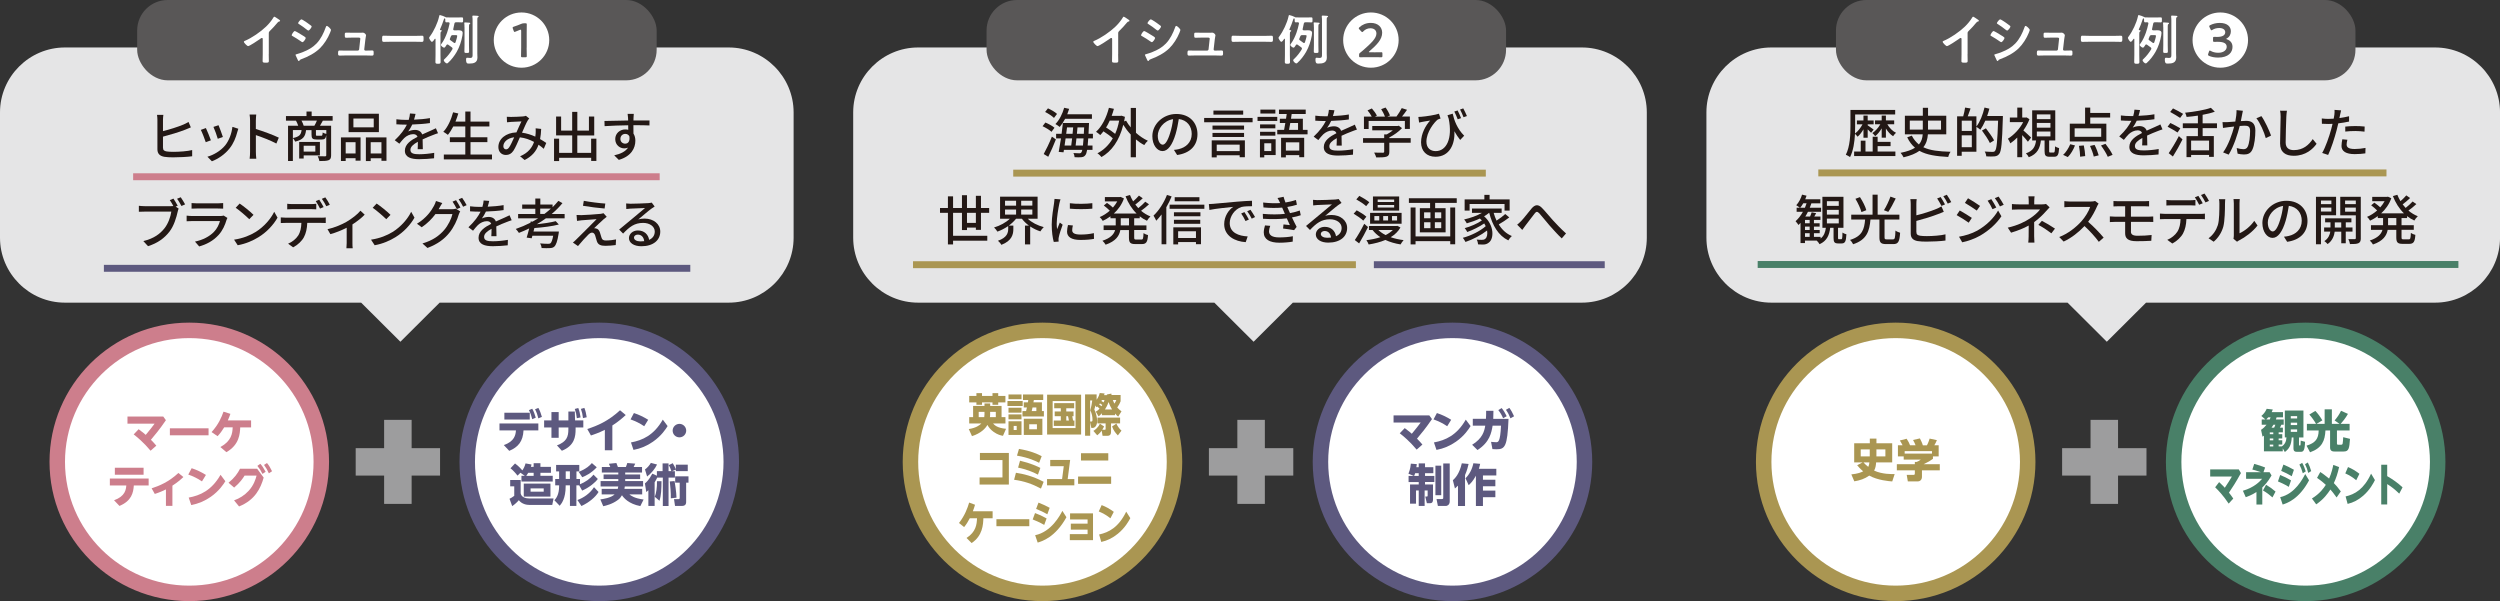 <?xml version="1.0" encoding="UTF-8"?>
<svg xmlns="http://www.w3.org/2000/svg" viewBox="0 0 830 199.57">
  <rect x="0" y="0" width="830" height="199.57" fill="#333333" stroke="none"/>
  <defs>
    <style>
      .cls-1 {
        fill: #aa9652;
      }

      .cls-2 {
        stroke: #498068;
      }

      .cls-2, .cls-3, .cls-4, .cls-5, .cls-6 {
        fill: #fff;
      }

      .cls-2, .cls-3, .cls-4, .cls-6 {
        stroke-miterlimit: 10;
        stroke-width: 5.14px;
      }

      .cls-7 {
        fill: #5d597f;
      }

      .cls-8 {
        isolation: isolate;
      }

      .cls-9 {
        fill: #498068;
      }

      .cls-10 {
        fill: #9d9d9e;
      }

      .cls-11 {
        mix-blend-mode: multiply;
      }

      .cls-3 {
        stroke: #aa9652;
      }

      .cls-12 {
        fill: #cd7e8c;
      }

      .cls-4 {
        stroke: #5d597f;
      }

      .cls-13 {
        fill: #231815;
      }

      .cls-6 {
        stroke: #cd7e8c;
      }

      .cls-14 {
        fill: #595757;
      }

      .cls-15 {
        fill: #e5e5e6;
      }
    </style>
  </defs>
  <g class="cls-8">
    <g id="_レイヤー_2" data-name="レイヤー 2">
      <g id="_情報" data-name="情報">
        <g>
          <g>
            <g>
              <rect class="cls-10" x="118.09" y="148.79" width="28.01" height="9.1"/>
              <rect class="cls-10" x="118.15" y="148.77" width="27.9" height="9.13" transform="translate(-21.24 285.44) rotate(-90)"/>
            </g>
            <g>
              <ellipse class="cls-6" cx="62.84" cy="153.34" rx="43.83" ry="43.66"/>
              <g>
                <path class="cls-12" d="M49.99,149.64c-2.34-2.81-4.56-4.6-5.61-5.42l1.65-1.72c1.36,1,2.16,1.7,2.35,1.88,1.21-1.4,2.31-2.88,2.95-3.73h-9.01v-2.36h11.88l.88,1.21c-2.08,3.05-3.64,4.92-4.98,6.5.69.7.97.99,1.8,1.96l-1.92,1.69Z"/>
                <path class="cls-12" d="M69.24,142.2v2.32h-12.84v-2.32h12.84Z"/>
                <path class="cls-12" d="M73.17,148.42c3.69-2.03,3.99-4.51,4.08-6.54h-2.82c-.71,1.17-1.33,2.02-2.2,2.93l-1.99-1.36c2.28-2.48,3.34-4.96,3.96-6.78l2.29.73c-.28.84-.45,1.23-.85,2.17h7.72v2.32h-3.61c-.09,2.05-.26,5.78-4.59,8.23l-1.98-1.69Z"/>
                <path class="cls-12" d="M37.87,166.09c3.72-1.34,3.96-3.59,4.06-4.92h-5.46v-2.3h12.88v2.3h-4.92c-.17,2.42-.73,5.12-4.77,6.8l-1.8-1.88ZM47.67,155.29v2.32h-9.54v-2.32h9.54Z"/>
                <path class="cls-12" d="M57.23,167.95h-2.14v-5.47c-1.16.55-1.95.94-3.7,1.51l-1.05-1.87c2.46-.78,5.67-2.09,8.89-5.09l1.65,1.34c-.84.81-1.95,1.78-3.64,2.87v6.71Z"/>
                <path class="cls-12" d="M67.05,159.82c-1.47-.99-2.79-1.64-4.54-2.27l1.12-2.11c1.72.57,3.1,1.23,4.74,2.24l-1.32,2.14ZM74.82,159.76c-.59.96-2.07,3.26-4.87,5.2-2.01,1.39-4.05,2.26-6.46,2.72l-.84-2.48c3.79-.7,7.59-2.36,10.57-7.57l1.6,2.14Z"/>
                <path class="cls-12" d="M85.37,155.62l2.17,2.94c-1.02,3.6-2.89,7.46-8.17,9.58l-1.66-2.02c1.83-.64,3.48-1.7,4.8-3.12,1.75-1.88,2.35-3.87,2.67-5.09h-3.99c-.55.91-1.5,2.33-3.45,3.97l-1.87-1.61c1.99-1.61,3.07-3.15,3.82-4.65h5.68ZM86.42,153.98c.63.69,1.08,1.39,1.77,2.66l-1.05.7c-.55-1.14-.92-1.72-1.69-2.67l.97-.69ZM88.64,153.72c.69.84,1.08,1.52,1.68,2.73l-1.06.7c-.51-1.17-.87-1.78-1.6-2.79l.99-.64Z"/>
              </g>
            </g>
            <g>
              <ellipse class="cls-4" cx="198.95" cy="153.34" rx="43.83" ry="43.66"/>
              <g>
                <path class="cls-7" d="M167.27,147.77c3.55-1.24,3.91-3.36,4.03-4.87h-5.47v-2.3h12.9v2.3h-4.92c-.18,3.65-1.78,5.56-4.74,6.78l-1.8-1.91ZM175.88,137.03v2.26h-8.43v-2.26h8.43ZM176.7,135.7c.53.94.82,1.76,1.17,2.97l-1.17.51c-.31-1.25-.55-1.96-1.09-3.02l1.09-.46ZM178.74,135.42c.54.99.82,1.78,1.17,2.99l-1.18.49c-.3-1.25-.52-1.88-1.09-3.02l1.11-.46Z"/>
                <path class="cls-7" d="M188.7,136.64h2.14l.08,2.94h2.74v2.33h-2.56v.57c0,2.48-.36,5.48-4.56,7.17l-1.63-1.79c3.27-1.23,3.79-2.91,3.79-5.35v-.6h-3.22v3.44h-2.4v-3.44h-2.43v-2.33h2.43v-2.78h2.4v2.78h3.22v-2.94ZM191.99,135.46c.42,1.06.58,1.94.76,3.12l-1.24.27c-.14-1.24-.3-2-.68-3.08l1.16-.31ZM194.01,135.42c.42,1.08.55,1.75.78,3.11l-1.24.28c-.15-1.25-.3-1.97-.69-3.06l1.16-.33Z"/>
                <path class="cls-7" d="M203.3,149.48h-2.49v-6.78c-2.05,1.03-3.63,1.55-4.62,1.88l-1.21-2.15c3.34-1.08,6.96-2.61,10.87-6.22l1.89,1.58c-1.03.96-2.34,2.12-4.44,3.47v8.22Z"/>
                <path class="cls-7" d="M213.88,141.51c-1.47-.99-2.79-1.64-4.54-2.27l1.12-2.11c1.72.57,3.1,1.23,4.74,2.24l-1.32,2.14ZM221.65,141.45c-.58.96-2.07,3.26-4.87,5.2-2.01,1.39-4.05,2.26-6.46,2.72l-.84-2.48c3.79-.7,7.59-2.36,10.57-7.57l1.6,2.14Z"/>
                <path class="cls-7" d="M227.82,142.96c0,1.23-.99,2.24-2.25,2.24s-2.25-1-2.25-2.24,1.04-2.24,2.25-2.24,2.25.99,2.25,2.24Z"/>
                <path class="cls-7" d="M169.38,159.35h3.48v4.42c.09.37.24.97,1.07,1.36.61.28,1.26.36,1.78.36h8.07l-.43,2.15h-7.53c-1,0-2.58-.28-3.57-1.58-.41.52-1.33,1.4-2.2,1.97l-.89-2.44c.63-.31.8-.42,1.57-.97v-3.17h-1.35v-2.11ZM174.26,157.98l-1.48-1.03-.96.96c-.21-.27-1.33-1.7-2.34-2.44l1.51-1.6c.42.31,1.33,1,2.43,2.3.49-.7.85-1.49,1.06-2.32l1.98.36c-.06.33-.1.51-.19.79h.9v-1.21h2.25v1.21h3.49v1.97h-3.49v1h4.08v1.91h-10.38v-1.91h1.14ZM182.75,160.56v4.32h-8.86v-4.32h8.86ZM177.17,157.98v-1h-1.8c-.29.49-.49.79-.65,1h2.44ZM176.15,162.15v1.09h4.36v-1.09h-4.36Z"/>
                <path class="cls-7" d="M192.26,161.12h-.9v6.86h-2.14v-6.86h-1.42v.3c0,4.15-1.38,5.77-1.98,6.5l-1.75-1.82c.51-.6,1.56-1.79,1.56-4.72v-.25h-1.3v-2.11h1.3v-2.52h-1v-2.14h7.69v2.14h-.94v2.52h1.18v1.76c1.72-.72,3.3-1.75,4.47-3.2l1.44,1.43c-.79,1.12-2.7,2.76-5.19,3.87l-1-1.76ZM187.82,156.49v2.52h1.39v-2.52h-1.39ZM198.72,163.34c-1.08,1.78-3.21,3.5-5.68,4.66l-1.33-1.99c1.99-.73,4.15-2.14,5.5-4.27l1.51,1.6ZM198.12,155.14c-1.83,1.99-3.75,2.87-4.81,3.3l-1.17-1.76c2.62-1.11,3.58-2.05,4.36-2.94l1.62,1.4Z"/>
                <path class="cls-7" d="M205.1,162.31c.04-.15.1-.37.16-.81h-5.86v-1.78h5.88v-.66h-4.89v-1.54h4.89v-.63h-5.47v-1.84h2.8c-.07-.18-.3-.72-.46-1.08l2.49-.25c.04.12.45,1.15.51,1.33h2.64c.34-.85.41-1.08.47-1.33l2.64.21c-.29.67-.36.82-.53,1.12h2.79v1.84h-5.59v.63h4.96v1.54h-4.96v.66h5.94v1.78h-6.07c-.04.39-.07.6-.12.81h5.89v1.84h-4.24c.48.39,1.65,1.31,4.71,1.69l-1.09,2.18c-3.85-.72-5.56-2.75-6.09-3.6-.34.6-.76,1.12-1.3,1.52-1.93,1.45-4.03,1.93-4.92,2.12l-.97-2.26c.82-.1,3.51-.49,4.75-1.66h-4.3v-1.84h5.37Z"/>
                <path class="cls-7" d="M218.21,158.53c-.16.34-.36.79-.87,1.6v7.83h-2.08v-5.21c-.22.22-.36.33-.69.61l-.46-2.87c.39-.3,1.3-1.02,2.46-3.24l1.52.69v-1.52h1.89v-2.57h1.98v2.57h.93c-.09-.37-.48-1.39-.87-2l1.33-.64c.4.6.88,1.57,1.03,2.02v-1.54h3.96v2.15h-3.96v-.49l-1.3.51h.99v2.12h-2.11v9.43h-1.9v-9.43h-1.83ZM214.14,155.86c.77-.55,1.48-1.36,1.95-2.18l2.05.54c-.66,1.4-1.84,2.85-3.3,3.99l-.71-2.35ZM217.39,164.93c.47-1.15.77-3.05.73-5.17h1.5c-.03,2.59-.08,4.69-.68,6.5l-1.56-1.33ZM222.71,165.44c.06-1.6-.19-4.47-.34-5.6l1.59-.13c.1.54.6,3.74.64,5.51l-1.89.22ZM228.58,158.13v2.11h-.78v6.34c0,.4,0,1.39-1.38,1.39h-2.31l-.34-2.26h1.4c.25,0,.49,0,.49-.4v-5.07h-1.5v-2.11h4.42Z"/>
              </g>
            </g>
          </g>
          <g>
            <g class="cls-11">
              <path class="cls-15" d="M241.91,15.76H21.56C9.7,15.76,0,25.46,0,37.32v41.6c0,11.86,9.7,21.56,21.56,21.56h98.34l13.03,12.98,13.03-12.98h95.96c11.86,0,21.56-9.7,21.56-21.56v-41.6c0-11.86-9.7-21.56-21.56-21.56Z"/>
            </g>
            <g>
              <path class="cls-13" d="M54.12,49.04c0,.84.38,1.08,1.22,1.24.56.09,1.4.13,2.25.13,1.89,0,4.72-.2,6.21-.59v2.06c-1.62.23-4.34.36-6.32.36-1.1,0-2.18-.05-2.93-.18-1.46-.27-2.29-.99-2.29-2.49v-9.81c0-.43-.05-1.17-.13-1.63h2.11c-.07.47-.13,1.13-.13,1.63v3.77c2.16-.52,4.97-1.42,6.73-2.15.58-.25,1.13-.52,1.75-.9l.77,1.81c-.59.23-1.31.56-1.87.77-1.94.77-5.1,1.72-7.38,2.31v3.68Z"/>
              <path class="cls-13" d="M70.02,46.58l-1.71.63c-.31-.95-1.24-3.39-1.64-4.09l1.69-.61c.41.83,1.31,3.1,1.66,4.07ZM79.13,42.73c-.16.45-.27.77-.34,1.08-.49,1.9-1.26,3.8-2.52,5.4-1.66,2.12-3.89,3.55-5.92,4.34l-1.49-1.52c2.03-.57,4.41-1.94,5.91-3.78,1.24-1.54,2.14-3.87,2.39-6.13l1.98.63ZM73.99,45.47l-1.69.61c-.22-.84-1.03-3.09-1.44-3.95l1.69-.56c.32.75,1.21,3.1,1.44,3.89Z"/>
              <path class="cls-13" d="M91.76,47.66c-1.91-1.02-4.83-2.15-6.81-2.8v5.54c0,.56.05,1.65.14,2.3h-2.21c.09-.63.14-1.6.14-2.3v-10.37c0-.57-.05-1.4-.16-2.01h2.21c-.05.59-.13,1.38-.13,2.01v2.8c2.38.72,5.82,1.99,7.62,2.87l-.81,1.96Z"/>
              <path class="cls-13" d="M107.19,40.05c-.34.63-.65,1.2-.95,1.69h3.69v9.79c0,.88-.18,1.38-.81,1.65-.65.25-1.62.29-3.08.29-.07-.45-.32-1.17-.56-1.61,1.08.05,2.12.04,2.43.04.32-.02.41-.11.41-.38v-6.65c-.18,1.15-.58,1.45-1.49,1.45h-1.67c-1.4,0-1.73-.36-1.73-1.61v-1.51h-1.82c-.22,2.08-.95,3.19-3.62,3.82-.13-.34-.45-.88-.76-1.15v7.57h-1.6v-11.69h3.38c-.18-.54-.45-1.18-.74-1.69h-3.33v-1.52h6.82v-1.52h1.71v1.52h6.97v1.52h-3.26ZM97.24,45.83c2.16-.43,2.72-1.15,2.88-2.64h-2.88v2.64ZM100.82,51.6v1.04h-1.49v-5.52h6.88v4.48h-5.38ZM104.38,41.74c.29-.48.61-1.15.83-1.69h-5.11c.31.54.58,1.2.72,1.69h3.57ZM100.82,48.39v1.95h3.87v-1.95h-3.87ZM108.33,43.19h-3.44v1.49c0,.36.05.39.47.39h1.3c.34,0,.41-.13.47-1.09.25.2.79.39,1.21.47v-1.26Z"/>
              <path class="cls-13" d="M113.19,45.61h6.52v7.73h-1.66v-.81h-3.28v.93h-1.58v-7.86ZM114.77,47.21v3.73h3.28v-3.73h-3.28ZM125.79,43.87h-10.06v-6.12h10.06v6.12ZM124.08,39.35h-6.75v2.92h6.75v-2.92ZM128.31,45.61v7.77h-1.67v-.84h-3.57v.93h-1.6v-7.86h6.84ZM126.64,50.94v-3.73h-3.57v3.73h3.57Z"/>
              <path class="cls-13" d="M138.66,49.56c.05-.61.07-1.61.07-2.49-1.51.84-2.47,1.65-2.47,2.69,0,1.22,1.15,1.45,2.95,1.45,1.44,0,3.38-.18,4.95-.47l-.05,1.81c-1.3.16-3.35.3-4.95.3-2.66,0-4.74-.61-4.74-2.82s2.14-3.57,4.2-4.61c-.22-.63-.79-.88-1.44-.88-1.12,0-2.2.57-2.95,1.27-.52.5-1.04,1.15-1.64,1.9l-1.53-1.15c2.09-1.97,3.29-3.69,4.03-5.18h-.52c-.74,0-1.98-.04-2.97-.11v-1.67c.94.13,2.21.2,3.06.2h1.04c.23-.81.38-1.58.41-2.13l1.85.14c-.11.47-.25,1.15-.5,1.92,1.76-.07,3.64-.23,5.28-.52v1.65c-1.75.27-3.94.41-5.87.48-.36.79-.83,1.61-1.35,2.31.56-.32,1.57-.52,2.27-.52,1.12,0,2.03.52,2.38,1.51,1.1-.52,2.02-.9,2.86-1.27.59-.27,1.12-.5,1.69-.79l.7,1.65c-.49.14-1.26.43-1.8.65-.92.34-2.07.82-3.31,1.4.02,1,.05,2.42.07,3.26h-1.73Z"/>
              <path class="cls-13" d="M163.34,51.3v1.61h-15.99v-1.61h7.13v-4.12h-5.13v-1.6h5.13v-3.59h-4c-.56,1.08-1.15,2.03-1.78,2.78-.34-.29-1.08-.77-1.53-1,1.46-1.52,2.59-3.98,3.26-6.49l1.73.39c-.27.91-.59,1.83-.94,2.69h3.26v-3.34h1.73v3.34h6.27v1.63h-6.27v3.59h5.6v1.6h-5.6v4.12h7.13Z"/>
              <path class="cls-13" d="M180.5,49.38c-.5-.45-1.08-.9-1.71-1.33-.76,2.17-2.12,3.8-4.61,5.08l-1.51-1.24c2.77-1.17,4.03-2.98,4.63-4.77-1.4-.75-2.99-1.34-4.7-1.52-.67,1.54-1.49,3.48-2.16,4.47-.67.97-1.44,1.38-2.48,1.38-1.42,0-2.5-1-2.5-2.64,0-2.67,2.47-4.73,6-4.86.58-1.29,1.17-2.67,1.66-3.64-.7.02-2.59.11-3.4.16-.38.02-.94.07-1.39.13l-.07-1.83c.47.04,1.03.05,1.4.05.97,0,3.11-.09,3.91-.16.38-.02.76-.11,1.03-.21l1.12.9c-.2.21-.38.41-.52.66-.47.77-1.19,2.44-1.89,4.04,1.6.21,3.1.72,4.41,1.31.05-.34.09-.68.11-1,.04-.56.04-1.18,0-1.76l1.84.2c-.05,1.24-.16,2.35-.36,3.37.81.45,1.49.91,2.05,1.29l-.83,1.94ZM170.71,45.58c-2.3.27-3.6,1.63-3.6,2.98,0,.63.41,1.02.88,1.02.38,0,.65-.14,1.01-.61.54-.75,1.13-2.12,1.71-3.39Z"/>
              <path class="cls-13" d="M198,46.03v7.41h-1.73v-1.06h-10.64v1.09h-1.69v-7.44h1.69v4.72h4.34v-5.79h-5.35v-6.26h1.67v4.65h3.67v-6.21h1.71v6.21h3.85v-4.66h1.76v6.28h-5.62v5.79h4.59v-4.72h1.73Z"/>
              <path class="cls-13" d="M215.62,41.65c-1.06-.05-2.74-.09-5.33-.09.02.95.02,1.99.02,2.78.41.65.63,1.45.63,2.37,0,2.37-1.26,5.15-5.49,6.37l-1.53-1.51c2.09-.47,3.73-1.24,4.59-2.56-.36.16-.77.25-1.24.25-1.44,0-3.01-1.08-3.01-3.1,0-1.87,1.53-3.19,3.33-3.19.36,0,.68.04.99.13l-.02-1.51c-2.7.04-5.62.14-7.83.29l-.05-1.72c2.02-.02,5.33-.13,7.87-.16-.02-.38-.02-.7-.04-.9-.04-.45-.09-1.04-.14-1.29h2.05c-.04.23-.09,1.04-.09,1.29-.02.22-.02.52-.02.88h5.33l-.02,1.69ZM207.59,47.69c.92,0,1.6-.73,1.37-2.42-.29-.57-.79-.82-1.39-.82-.81,0-1.6.61-1.6,1.67,0,.99.76,1.58,1.62,1.58Z"/>
              <path class="cls-13" d="M58.32,68.6l.99.65c-.14.29-.23.68-.32,1.04-.4,1.83-1.22,4.66-2.7,6.58-1.62,2.12-3.89,3.84-7.15,4.86l-1.55-1.69c3.53-.86,5.56-2.4,7.04-4.27,1.24-1.58,2.02-3.87,2.25-5.51h-8.84c-.77,0-1.49.04-1.94.05v-1.99c.5.07,1.35.13,1.94.13h8.73c.22,0,.5,0,.79-.04-.34-.66-.81-1.42-1.19-1.97l1.21-.5c.45.65,1.06,1.7,1.42,2.37l-.68.29ZM60,65.48c.43.63,1.1,1.7,1.46,2.37l-1.22.54c-.4-.74-.97-1.78-1.46-2.4l1.22-.5Z"/>
              <path class="cls-13" d="M75.5,72.35c-.09.2-.23.47-.27.61-.52,1.76-1.31,3.57-2.65,5.04-1.85,2.04-4.14,3.17-6.45,3.82l-1.4-1.61c2.61-.54,4.83-1.7,6.3-3.23,1.03-1.06,1.67-2.4,2-3.59h-9.16c-.43,0-1.22.02-1.91.07v-1.87c.7.07,1.39.13,1.91.13h9.22c.49,0,.92-.07,1.15-.16l1.26.79ZM63.6,67.42c.49.05,1.13.09,1.71.09h7.02c.58,0,1.31-.04,1.76-.09v1.85c-.45-.04-1.17-.05-1.78-.05h-7c-.56,0-1.21.02-1.71.05v-1.85Z"/>
              <path class="cls-13" d="M84.79,77.07c2.9-1.78,5.15-4.47,6.25-6.76l1.1,1.95c-1.3,2.31-3.51,4.77-6.32,6.49-1.82,1.11-4.11,2.17-6.9,2.67l-1.21-1.85c3.01-.45,5.35-1.45,7.08-2.51ZM84.17,71.33l-1.42,1.45c-.94-.95-3.17-2.89-4.5-3.8l1.31-1.4c1.28.84,3.6,2.71,4.61,3.75Z"/>
              <path class="cls-13" d="M106.64,72.28c.38,0,1.06-.02,1.51-.09v1.85c-.41-.02-1.04-.04-1.51-.04h-4.63c-.07,1.9-.43,3.48-1.12,4.77-.65,1.22-2.02,2.55-3.57,3.35l-1.67-1.22c1.33-.54,2.63-1.58,3.33-2.67.77-1.2,1.03-2.64,1.08-4.23h-5.2c-.54,0-1.13.02-1.64.05v-1.87c.52.05,1.08.09,1.64.09h11.78ZM97.12,69.43c-.61,0-1.28.04-1.76.07v-1.85c.54.07,1.17.11,1.75.11h6.09c.56,0,1.24-.04,1.8-.11v1.85c-.58-.04-1.22-.07-1.8-.07h-6.07ZM106.25,69.25c-.36-.72-.94-1.79-1.42-2.48l1.15-.48c.45.65,1.1,1.76,1.46,2.46l-1.19.5ZM108.01,65.53c.49.66,1.17,1.78,1.49,2.44l-1.17.5c-.38-.77-.97-1.79-1.48-2.46l1.15-.48Z"/>
              <path class="cls-13" d="M121.08,71.26c-.85.93-2.45,2.21-4.07,3.25v6.19c0,.57.02,1.42.09,1.72h-2.09c.04-.3.09-1.15.09-1.72v-5.09c-1.55.79-3.66,1.67-5.42,2.13l-.95-1.65c2.3-.48,4.83-1.58,6.3-2.44,1.8-1.04,3.73-2.55,4.63-3.69l1.42,1.31Z"/>
              <path class="cls-13" d="M130.26,77.07c2.9-1.78,5.15-4.47,6.25-6.76l1.1,1.95c-1.3,2.31-3.51,4.77-6.32,6.49-1.82,1.11-4.11,2.17-6.9,2.67l-1.21-1.85c3.01-.45,5.35-1.45,7.08-2.51ZM129.65,71.33l-1.42,1.45c-.94-.95-3.17-2.89-4.5-3.8l1.31-1.4c1.28.84,3.6,2.71,4.61,3.75Z"/>
              <path class="cls-13" d="M149.96,69.46c.5,0,1.01-.05,1.35-.18l1.48.9c-.18.29-.38.74-.5,1.09-.49,1.72-1.55,4.13-3.17,6.1-1.66,2.03-3.84,3.68-7.2,4.95l-1.67-1.49c3.48-1.02,5.62-2.62,7.22-4.47,1.33-1.54,2.41-3.78,2.74-5.29h-5.64c-1.13,1.54-2.68,3.12-4.56,4.38l-1.58-1.17c3.13-1.88,4.81-4.36,5.65-5.94.22-.38.52-1.09.67-1.61l2.09.68c-.36.54-.74,1.22-.94,1.58-.09.16-.16.3-.27.47h4.34ZM151.4,66.45c.45.65,1.1,1.76,1.46,2.46l-1.19.5c-.36-.72-.94-1.79-1.42-2.47l1.15-.48ZM153.43,65.68c.49.66,1.17,1.79,1.49,2.44l-1.17.52c-.38-.77-.97-1.79-1.48-2.48l1.15-.48Z"/>
              <path class="cls-13" d="M163.12,78.45c.05-.61.07-1.61.07-2.49-1.51.84-2.47,1.65-2.47,2.69,0,1.22,1.15,1.45,2.95,1.45,1.44,0,3.38-.18,4.95-.47l-.05,1.81c-1.3.16-3.35.3-4.95.3-2.66,0-4.74-.61-4.74-2.82s2.14-3.57,4.2-4.61c-.22-.63-.79-.88-1.44-.88-1.12,0-2.2.57-2.95,1.27-.52.5-1.04,1.15-1.64,1.9l-1.53-1.15c2.09-1.97,3.3-3.69,4.03-5.18h-.52c-.74,0-1.98-.04-2.97-.11v-1.67c.94.13,2.21.2,3.06.2h1.04c.23-.81.38-1.58.41-2.13l1.85.14c-.11.47-.25,1.15-.5,1.92,1.76-.07,3.64-.23,5.28-.52v1.65c-1.75.27-3.94.41-5.87.48-.36.79-.83,1.61-1.35,2.31.56-.32,1.57-.52,2.27-.52,1.12,0,2.03.52,2.38,1.51,1.1-.52,2.02-.9,2.86-1.27.59-.27,1.12-.5,1.69-.79l.7,1.65c-.49.14-1.26.43-1.8.65-.92.34-2.07.82-3.31,1.4.02,1,.05,2.42.07,3.26h-1.73Z"/>
              <path class="cls-13" d="M181.28,72.46c-.97.72-2,1.36-3.06,1.99,2.36-.25,4.77-.61,6.28-1.02l1.03,1.11c-2.16.57-5.33.97-8.12,1.17-.11.39-.2.79-.29,1.17h8.43s-.05.48-.09.74c-.41,2.53-.85,3.71-1.42,4.25-.41.38-.85.47-1.53.5-.56.04-1.6.04-2.7-.02-.02-.47-.23-1.11-.5-1.54,1.06.11,2.21.13,2.66.13.34,0,.58-.02.77-.16.34-.27.65-1.02.92-2.51h-6.91c-.07.3-.16.59-.23.84l-1.67-.23c.27-.81.56-1.92.85-3.05-1.13.56-2.27,1.04-3.42,1.49-.2-.34-.72-.99-1.04-1.31,1.66-.57,3.31-1.27,4.88-2.08l.09-.41.58.07c.65-.36,1.28-.72,1.89-1.11h-6.66v-1.43h5.71v-1.76h-4.36v-1.38h4.36v-1.99h1.66v1.99h4.07v.88c.68-.68,1.33-1.38,1.91-2.1l1.37.75c-1.04,1.29-2.27,2.49-3.58,3.61h4.3v1.43h-6.14ZM180.76,71.02c.74-.56,1.46-1.15,2.12-1.76h-3.53v1.76h1.4Z"/>
              <path class="cls-13" d="M200.37,72.83c-.72.66-2.57,2.35-3.13,2.94.16-.02.5.04.67.09.61.11.99.56,1.24,1.26.16.5.38,1.29.56,1.81.18.63.59.91,1.4.91,1.26,0,2.56-.16,3.42-.36l-.11,1.88c-.76.13-2.48.25-3.42.25-1.53,0-2.45-.34-2.84-1.51-.18-.54-.41-1.49-.58-1.97-.22-.61-.58-.9-1.03-.9-.41,0-.81.27-1.24.68-.65.63-2.3,2.39-3.42,3.78l-1.69-1.17c.27-.22.65-.52,1.03-.93.81-.79,5.15-5.09,6.84-6.83-1.33.07-3.94.29-5.02.38-.58.05-1.08.13-1.48.2l-.16-1.97c.41.04,1.01.05,1.6.05.95-.02,5.04-.25,6.46-.43.31-.04.72-.13.9-.2l1.06,1.18c-.4.29-.79.63-1.06.84ZM200.96,67.58l-.23,1.65c-1.84-.14-5.04-.54-7.18-.91l.27-1.65c1.96.39,5.38.81,7.15.91Z"/>
              <path class="cls-13" d="M217.34,68.56c-.36.23-.77.5-1.1.74-.92.65-3.08,2.53-4.34,3.57.72-.23,1.4-.3,2.11-.3,2.99,0,5.2,1.83,5.2,4.3,0,2.85-2.29,4.88-6.28,4.88-2.47,0-4.12-1.11-4.12-2.71,0-1.31,1.21-2.53,2.95-2.53,2.21,0,3.49,1.42,3.75,3.12,1.21-.54,1.87-1.49,1.87-2.78,0-1.67-1.69-2.85-3.87-2.85-2.84,0-4.54,1.33-6.64,3.55l-1.31-1.33c1.39-1.13,3.62-3,4.66-3.86.99-.82,3.04-2.53,3.94-3.3-.94.04-3.98.16-4.92.21-.45.04-.92.07-1.31.13l-.05-1.85c.45.05.99.09,1.42.09.94,0,4.97-.11,5.94-.2.61-.07.94-.11,1.13-.18l.97,1.29ZM213.87,80.06c-.14-1.31-.92-2.17-2.11-2.17-.74,0-1.28.43-1.28.99,0,.77.92,1.26,2.12,1.26.45,0,.86-.02,1.26-.07Z"/>
            </g>
            <rect class="cls-12" x="44.2" y="57.53" width="174.81" height="2.3"/>
            <rect class="cls-7" x="34.49" y="87.93" width="194.69" height="2.3"/>
          </g>
        </g>
        <g>
          <g>
            <g>
              <rect class="cls-10" x="401.36" y="148.79" width="28.01" height="9.1"/>
              <rect class="cls-10" x="401.41" y="148.77" width="27.9" height="9.13" transform="translate(262.03 568.7) rotate(-90)"/>
            </g>
            <g>
              <ellipse class="cls-3" cx="346.1" cy="153.34" rx="43.83" ry="43.66"/>
              <g>
                <path class="cls-1" d="M321.63,142.45c2.35-.36,3.62-1.26,4.17-1.85h-4.02v-2.11h1.29v-3.72h3.78v-.81h1.89v.81h3.78v3.72h1.29v2.11h-4.11c.47.52,1.35,1.49,4.31,1.76l-1.02,2.33c-.69-.12-1.77-.34-3.14-1.33-.98-.7-1.66-1.58-2.03-2.29-.69,1.23-2.18,2.78-5.12,3.73l-1.07-2.36ZM324.17,130.51h1.86v.94h3.48v-.94h1.9v.94h2.39v2.14h-2.39v.81h-1.9v-.81h-3.48v.81h-1.86v-.81h-2.39v-2.14h2.39v-.94ZM326.84,136.73h-1.91v1.76h1.84c.05-.28.08-.6.08-.88v-.88ZM328.73,137.31c0,.69-.05,1.03-.08,1.18h1.96v-1.76h-1.89v.58Z"/>
                <path class="cls-1" d="M339.53,133.14v1.66h-5.05v-1.66h5.05ZM339.14,130.97v1.57h-4.32v-1.57h4.32ZM339.14,135.37v1.64h-4.32v-1.64h4.32ZM339.14,137.59v1.63h-4.32v-1.63h4.32ZM339.14,139.85v4.54h-4.32v-4.54h4.32ZM337.54,141.42h-1v1.34h1v-1.34ZM345.92,133.59v2.88h.65v1.79h-7.11v-1.79h1.2c.09-.31.1-.4.29-1.2h-1.06v-1.69h1.39c.05-.27.06-.45.1-.78h-1.75v-1.84h6.72v1.84h-3.11c-.03.13-.13.73-.14.78h2.81ZM346.07,144.39h-6.17v-5.38h6.17v5.38ZM344.26,140.85h-2.56v1.67h2.56v-1.67ZM342.8,135.28c-.13.6-.15.67-.27,1.2h1.54v-1.2h-1.28Z"/>
                <path class="cls-1" d="M358.93,131.02v13.25h-11.29v-13.25h11.29ZM357.08,133.16h-7.6v8.96h7.6v-8.96ZM356.71,139.61v1.79h-6.85v-1.79h2.33v-1.43h-2.03v-1.57h2.03v-1.06h-2.19v-1.72h6.62v1.72h-2.62v1.06h2.42v1.57h-.43c.09.36.15.73.27,1.43h.45ZM354.87,139.61c-.13-.73-.17-1.02-.29-1.43h-.57v1.43h.87Z"/>
                <path class="cls-1" d="M364.07,132.74c.78-1.15.94-1.85,1.05-2.26l1.61.15c-.11.34-.13.39-.18.55h.94c0-.07-.01-.15-.01-.21l1.48-.3c.04.28.05.33.08.48h3v2.08c-.2.54-.55,1.26-1.12,2.06.51.58.98.96,1.42,1.27l-1.1,1.76c-.27-.21-.6-.48-1.05-1.03v.55h-4.35v-.63c-.47.49-.79.78-1.11,1.03l-.93-1.58c.31-.16.68-.36,1.26-.99-.26-.25-.51-.51-.75-.7-.09.09-.14.13-.28.24l-.33-.61c-.11.46-.24.94-.38,1.36.56,1.03.93,2.81.93,3.82,0,1.45-.68,2.3-1.56,2.3h-.37l-.38-1.94v4.53h-1.7v-13.72h3.84v1.78ZM362.35,139.95c.32,0,.36-.25.36-.64,0-.82-.18-2.02-.73-3.06.33-1.36.5-2.12.64-3.29h-.69v6.99h.42ZM366.56,141.57c-.14.28-.31.64-.6,1.09l.82.03c.29.02.29-.21.29-.4v-1.72h-2.73v-1.93h7.53v1.93h-3.01v2.82c0,1.18-.73,1.29-1.1,1.29h-1.71l-.29-1.7c-.11.15-.61.87-1.48,1.54l-1.28-1.46c.32-.18,1.49-.91,2.16-2.38l1.4.9ZM365.97,134.44c-.19-.13-.26-.18-.78-.52-.14.19-.2.27-.26.36.27.19.48.36.77.58.09-.13.15-.24.27-.42ZM365.85,132.8c-.08.15-.11.22-.19.34.38.19.42.22.75.45.19-.46.24-.64.29-.79h-.85ZM369.21,135.95c-.56-.91-.89-1.66-1.17-2.47-.4,1.2-.87,1.94-1.21,2.47h2.39ZM371.12,144.55c-.94-1-1.42-1.64-1.91-2.96l1.42-.96c.33.76,1.06,1.81,1.7,2.35l-1.2,1.57ZM369.46,132.8c.23.64.42,1.02.54,1.2.41-.66.5-.9.61-1.2h-1.15Z"/>
                <path class="cls-1" d="M325.22,158.51h7.6v-5.77h-7.49v-2.36h9.61v10.49h-9.72v-2.36Z"/>
                <path class="cls-1" d="M345.6,162.21c-3-1.6-5.65-2.48-8.92-2.93l.61-2.32c2.39.37,5.52,1.05,9.2,3l-.89,2.24ZM344.99,153.65c-1.01-.52-3.33-1.69-7.35-2.38l.66-2.23c3.87.64,6.12,1.67,7.54,2.41l-.85,2.2ZM344.59,157.58c-1.72-.94-3.97-1.79-6.58-2.33l.64-2.29c3.6.84,5.78,1.91,6.75,2.39l-.8,2.23Z"/>
                <path class="cls-1" d="M356.68,159.06v2.08h-9.06v-2.08h4.99l.56-4.29h-4.5v-2.08h6.62l-.82,6.36h2.21Z"/>
                <path class="cls-1" d="M368.9,158.21v2.42h-10.98v-2.42h10.98ZM367.95,150.47v2.42h-9.06v-2.42h9.06Z"/>
                <path class="cls-1" d="M320.9,178.6c3.14-2.03,3.39-4.51,3.47-6.54h-2.4c-.6,1.17-1.14,2.02-1.88,2.93l-1.7-1.36c1.94-2.48,2.84-4.96,3.37-6.78l1.95.73c-.24.84-.38,1.23-.73,2.17h6.57v2.32h-3.07c-.08,2.05-.22,5.78-3.9,8.23l-1.68-1.69Z"/>
                <path class="cls-1" d="M341.73,172.38v2.32h-10.92v-2.32h10.92Z"/>
                <path class="cls-1" d="M346.68,174.27c-1.63-.94-3.09-1.52-3.83-1.81l.78-2.12c.74.28,2.04.78,3.84,1.78l-.79,2.15ZM354.06,171.71c-3.7,6.71-8.14,8.01-9.55,8.43l-.84-2.45c5.38-1.12,8.25-6.57,9.04-8.08l1.35,2.11ZM347.73,170.74c-1.33-.75-2.25-1.18-3.74-1.78l.79-2.09c1.4.55,2.16.91,3.71,1.72l-.77,2.15Z"/>
                <path class="cls-1" d="M355.17,177.33h5.91v-1.49h-5.57v-1.99h5.57v-1.39h-5.82v-2.02h7.62v8.89h-7.7v-2Z"/>
                <path class="cls-1" d="M368.66,172.07c-1.25-.99-2.37-1.64-3.87-2.27l.96-2.11c1.47.57,2.64,1.22,4.03,2.24l-1.12,2.14ZM375.27,172.01c-.5.96-1.76,3.26-4.15,5.2-1.71,1.39-3.44,2.26-5.5,2.72l-.71-2.48c3.23-.7,6.45-2.36,8.99-7.58l1.36,2.14Z"/>
              </g>
            </g>
            <g>
              <ellipse class="cls-4" cx="482.22" cy="153.34" rx="43.83" ry="43.66"/>
              <g>
                <path class="cls-7" d="M470.33,149.27c-2.34-2.81-4.56-4.6-5.61-5.42l1.65-1.72c1.36,1,2.16,1.7,2.35,1.88,1.21-1.4,2.31-2.88,2.95-3.73h-9.01v-2.36h11.88l.88,1.21c-2.08,3.05-3.64,4.92-4.98,6.5.69.7.97.99,1.8,1.96l-1.92,1.69Z"/>
                <path class="cls-7" d="M480.47,141.51c-1.47-.99-2.79-1.64-4.54-2.27l1.12-2.11c1.72.57,3.1,1.23,4.74,2.24l-1.32,2.14ZM488.24,141.45c-.59.96-2.07,3.26-4.87,5.2-2.01,1.39-4.05,2.26-6.46,2.72l-.84-2.48c3.79-.7,7.59-2.36,10.57-7.57l1.6,2.14Z"/>
                <path class="cls-7" d="M495.82,136.4c0,1.32-.02,1.81-.06,2.66h5.07c-.37,9.28-1.2,10.1-4.02,10.1-.54,0-1.02-.04-1.32-.06l-.46-2.41c.39.03,1.15.12,1.66.12.73,0,1.38,0,1.65-5.5h-2.79c-.39,2.3-.93,5.47-5.02,8.1l-1.78-1.75c3.43-2.09,4.05-4.48,4.36-6.35h-4.14v-2.26h4.36c.06-.94.07-1.51.07-2.66h2.41ZM498.55,135.48c.68.81,1.16,1.66,1.68,2.7l-1.2.67c-.46-1.06-.9-1.81-1.59-2.7l1.11-.67ZM501.1,135.42c.67.9,1,1.55,1.57,2.79l-1.2.67c-.46-1.17-.82-1.85-1.5-2.82l1.12-.64Z"/>
                <path class="cls-7" d="M469.39,158.01l-1.8-.76c.21-.48.66-1.54.81-3.32l1.98.16c-.06.43-.09.67-.15,1.02h.78v-1.26h2.1v1.26h2.76v2h-2.76v.9h3.09v2.02h-3.09v.81h2.65v4.95c0,.58-.09,1.27-.96,1.27h-1.08l-.54-2.21h.54c.14,0,.26-.03.26-.36v-1.66h-1v5.15h-1.96v-5.15h-.9v4.38h-1.99v-6.36h2.89v-.81h-3.37v-2.02h1.75ZM471.01,158.01v-.9h-1.18c-.16.54-.24.67-.34.9h1.53ZM476.56,154.6h1.93v9.8h-1.93v-9.8ZM479.17,153.86h2.14v12.6c0,1.18-.88,1.52-1.26,1.52h-2.67l-.45-2.3h1.77c.36,0,.46-.09.46-.49v-11.33Z"/>
                <path class="cls-7" d="M484.04,161.24c-.42.43-.67.64-1,.93l-.69-2.73c.69-.64,2.13-1.97,2.97-5.62l2.25.21c-.16.73-.48,2.09-1.18,3.69v10.28h-2.34v-6.75ZM491.41,153.99c-.09.42-.21.97-.43,1.66h5.8v2.21h-4.44v1.42h4.12v2.15h-4.12v1.45h4.12v2.2h-4.12v2.91h-2.34v-10.05c-1,1.88-1.92,2.7-2.4,3.14l-1.05-2.3c1.2-1.15,2.22-2.97,2.61-4.98l2.25.19Z"/>
              </g>
            </g>
          </g>
          <g>
            <g class="cls-11">
              <path class="cls-15" d="M525.17,15.76h-220.35c-11.86,0-21.56,9.7-21.56,21.56v41.6c0,11.86,9.7,21.56,21.56,21.56h98.34l13.03,12.98,13.03-12.98h95.96c11.86,0,21.56-9.7,21.56-21.56v-41.6c0-11.86-9.7-21.56-21.56-21.56Z"/>
            </g>
            <g>
              <path class="cls-13" d="M349.1,43.77c-.61-.59-1.91-1.38-2.97-1.87l.94-1.22c1.04.43,2.38,1.15,3.02,1.74l-.99,1.34ZM346.51,51.14c.79-1.42,1.91-3.71,2.72-5.78l1.33.93c-.74,1.9-1.69,4.05-2.54,5.76l-1.51-.91ZM349.91,39.14c-.59-.61-1.89-1.45-2.93-1.97l.94-1.2c1.04.47,2.38,1.22,3.01,1.85l-1.01,1.33ZM353.62,39.44c-.54,1.04-1.17,1.97-1.8,2.71-.32-.29-1.03-.75-1.42-.97,1.28-1.29,2.32-3.32,2.9-5.4l1.66.36c-.18.61-.4,1.2-.63,1.79h8.19v1.51h-8.89ZM361.29,45.95c-.05.93-.11,1.7-.18,2.37h1.6v1.43h-1.78c-.16.93-.34,1.45-.58,1.74-.36.5-.76.63-1.31.7-.52.07-1.4.05-2.27,0-.02-.39-.18-1-.41-1.38.86.07,1.62.09,1.98.09.29,0,.49-.05.65-.27.13-.14.23-.43.34-.88h-6.1l-.14.82-1.6-.14c.23-1.2.5-2.8.76-4.48h-1.62v-1.52h1.82c.18-1.26.32-2.49.43-3.59h8.68s-.02.54-.04.74c-.04,1.06-.09,2.01-.13,2.85h1.46v1.52h-1.55ZM353.78,45.95c-.11.82-.23,1.61-.34,2.37h2.21c.09-.7.18-1.52.29-2.37h-2.16ZM354.25,42.3c-.09.7-.18,1.42-.27,2.13h2.11c.07-.74.14-1.45.2-2.13h-2.03ZM359.54,48.32c.07-.63.14-1.42.2-2.37h-2.36c-.09.86-.18,1.67-.27,2.37h2.43ZM359.83,44.43c.04-.65.07-1.36.11-2.13h-2.21c-.05.68-.13,1.42-.2,2.13h2.3Z"/>
              <path class="cls-13" d="M377.13,44.09c1.22,1.09,2.59,2.03,3.96,2.64-.38.32-.94.97-1.19,1.43-.95-.48-1.89-1.13-2.77-1.87v5.92h-1.73v-7.55c-.94-.99-1.76-2.1-2.47-3.23-1.33,5.36-3.94,8.84-7.24,10.71-.29-.38-.94-1-1.35-1.24,2.07-1.08,3.8-2.71,5.11-4.97-.77-.74-1.98-1.61-3.1-2.33-.34.45-.7.86-1.06,1.24-.31-.29-1.01-.84-1.4-1.09,1.98-1.79,3.46-4.75,4.27-7.96l1.66.34c-.22.81-.45,1.58-.74,2.33h2.97l.31-.05,1.12.38c-.09.52-.18,1.04-.27,1.52l.65-.25c.41.75.94,1.51,1.55,2.24v-6.47h1.73v8.27ZM368.43,40.04c-.36.83-.77,1.6-1.21,2.3,1.04.63,2.2,1.42,3.01,2.1.58-1.29,1.03-2.76,1.33-4.39h-3.13Z"/>
              <path class="cls-13" d="M389.75,49.76c.63-.05,1.15-.14,1.58-.25,2.29-.52,4.32-2.17,4.32-5.04,0-2.58-1.55-4.61-4.29-4.95-.25,1.6-.58,3.32-1.06,4.99-1.08,3.62-2.56,5.65-4.34,5.65s-3.38-1.99-3.38-4.95c0-3.95,3.51-7.37,7.98-7.37s7,2.98,7,6.71-2.39,6.3-6.75,6.91l-1.06-1.69ZM388.49,44.13c.45-1.4.79-3.01.97-4.57-3.21.52-5.08,3.3-5.08,5.49,0,2.04.92,2.98,1.64,2.98.77,0,1.64-1.15,2.47-3.89Z"/>
              <path class="cls-13" d="M415.86,39.16v1.43h-16.08v-1.43h16.08ZM402.3,46.6h11v5.6h-1.73v-.65h-7.62v.7h-1.66v-5.65ZM413.03,43.03h-10.48v-1.34h10.48v1.34ZM402.55,44.13h10.48v1.35h-10.48v-1.35ZM412.74,38.06h-9.88v-1.35h9.88v1.35ZM403.95,48.02v2.15h7.62v-2.15h-7.62Z"/>
              <path class="cls-13" d="M424.05,40.14h-6.55v-1.33h6.55v1.33ZM423.52,51.48h-3.78v.77h-1.44v-6.03h5.22v5.26ZM423.42,42.6h-5.08v-1.29h5.08v1.29ZM418.34,43.75h5.08v1.29h-5.08v-1.29ZM423.42,37.7h-4.97v-1.31h4.97v1.31ZM419.74,47.57v2.58h2.32v-2.58h-2.32ZM434.11,43.12v1.47h-10.06v-1.47h2.27c.14-.68.29-1.47.41-2.28h-1.82v-1.42h2.05c.07-.54.16-1.08.23-1.58h-2.57v-1.45h8.88v1.45h-4.66c-.07.52-.16,1.04-.23,1.58h3.94v3.69h1.57ZM425.32,45.76h7.67v6.42h-1.64v-.68h-4.45v.75h-1.58v-6.49ZM426.91,47.26v2.74h4.45v-2.74h-4.45ZM428.37,40.84c-.14.82-.29,1.6-.41,2.28h2.99v-2.28h-2.57Z"/>
              <path class="cls-13" d="M443.74,48.36c.05-.61.07-1.61.07-2.49-1.51.84-2.47,1.65-2.47,2.69,0,1.22,1.15,1.45,2.95,1.45,1.44,0,3.38-.18,4.95-.47l-.05,1.81c-1.3.16-3.35.3-4.95.3-2.66,0-4.74-.61-4.74-2.82s2.14-3.57,4.2-4.61c-.22-.63-.79-.88-1.44-.88-1.12,0-2.2.57-2.95,1.27-.52.5-1.04,1.15-1.64,1.9l-1.53-1.15c2.09-1.97,3.3-3.69,4.03-5.18h-.52c-.74,0-1.98-.04-2.97-.11v-1.67c.94.13,2.21.2,3.06.2h1.04c.23-.81.38-1.58.41-2.13l1.85.14c-.11.47-.25,1.15-.5,1.92,1.76-.07,3.64-.23,5.28-.52v1.65c-1.75.27-3.94.41-5.87.48-.36.79-.83,1.61-1.35,2.31.56-.32,1.57-.52,2.27-.52,1.12,0,2.03.52,2.38,1.51,1.1-.52,2.02-.9,2.86-1.27.59-.27,1.12-.5,1.69-.79l.7,1.65c-.49.14-1.26.43-1.8.65-.92.34-2.07.82-3.31,1.4.02,1,.05,2.42.07,3.26h-1.73Z"/>
              <path class="cls-13" d="M468.35,47.39h-7.09v3c0,.91-.23,1.38-.97,1.63-.74.23-1.8.25-3.37.25-.13-.47-.45-1.15-.7-1.61,1.26.05,2.52.05,2.88.04s.45-.09.45-.36v-2.94h-7.02v-1.54h7.02v-1.24h.85c.7-.38,1.42-.86,2.03-1.35h-6.84v-1.45h8.44l.36-.09,1.08.81c-1.08,1.15-2.66,2.3-4.21,3.08v.23h7.09v1.54ZM454.4,42.82h-1.57v-4.11h2.59c-.32-.65-.88-1.45-1.4-2.06l1.44-.65c.65.72,1.37,1.72,1.67,2.4l-.65.3h3.33c-.25-.72-.77-1.7-1.26-2.46l1.46-.54c.61.81,1.22,1.94,1.46,2.65l-.88.34h3.04c.63-.83,1.33-1.96,1.75-2.8l1.76.56c-.52.77-1.12,1.56-1.67,2.24h2.61v4.11h-1.66v-2.64h-12.03v2.64Z"/>
              <path class="cls-13" d="M482.29,37.72c.47,2.17,1.49,5.02,3.82,7.34l-1.33,1.4c-.68-.86-1.33-1.81-1.93-2.89.27,4.3-1.64,8.47-6.27,8.47-2.92,0-4.79-1.87-4.79-4.79s1.58-5.67,3.02-7.23c-.79.13-1.98.3-2.66.45-.32.05-.61.13-1.01.22l-.25-1.87c.29,0,.65-.02.97-.05,1.69-.13,4.77-.63,5.87-1.02l.54,1.6c-.25.09-.67.2-.94.34-1.17.9-3.76,4.16-3.76,7.32,0,2.22,1.44,3.16,3.08,3.16,3.6,0,5.65-4.21,4.32-10.74-.14-.38-.29-.75-.41-1.17l1.73-.52ZM483.96,39.61c-.31-.82-.74-1.87-1.13-2.58l1.1-.36c.36.72.88,1.81,1.15,2.55l-1.12.39ZM485.89,38.92c-.31-.82-.74-1.85-1.15-2.56l1.06-.38c.4.7.9,1.79,1.22,2.55l-1.13.39Z"/>
              <path class="cls-13" d="M323.99,76.31v-.75h-2.95v.82h-1.67v-5.72h-2.95v7.62h11.36v1.63h-11.36v1.24h-1.71v-10.49h-2.63v-1.6h2.63v-3.87h1.71v3.87h2.95v-4.25h1.67v4.25h2.95v-4.05h1.69v4.05h2.72v1.6h-2.72v5.65h-1.69ZM323.99,74v-3.34h-2.95v3.34h2.95Z"/>
              <path class="cls-13" d="M341.2,72.6c1.31,1.26,3.29,2.28,5.33,2.8-.38.34-.88.99-1.13,1.42-1.19-.38-2.34-.95-3.38-1.63v5.94h-1.73v-6.22h1.33c-.9-.66-1.73-1.45-2.36-2.3h-1.93c-.65.82-1.48,1.61-2.39,2.28h1.49v1.15c0,1.7-.43,3.89-3.98,5.25-.2-.43-.76-1.04-1.13-1.36,3.06-1.06,3.4-2.69,3.4-3.95v-.93c-1.12.77-2.34,1.4-3.58,1.85-.25-.43-.74-1.04-1.12-1.38,1.93-.56,3.93-1.63,5.26-2.91h-3.26v-7.32h12.46v7.32h-3.28ZM333.67,68.28h3.67v-1.63h-3.67v1.63ZM333.67,71.24h3.67v-1.67h-3.67v1.67ZM342.74,66.64h-3.71v1.63h3.71v-1.63ZM342.74,69.57h-3.71v1.67h3.71v-1.67Z"/>
              <path class="cls-13" d="M352.09,66.18c-.13.34-.31,1.04-.38,1.36-.31,1.45-.88,4.79-.88,6.69,0,.63.04,1.22.13,1.87.27-.72.63-1.58.9-2.22l.94.72c-.49,1.34-1.12,3.25-1.28,4.14-.05.23-.11.61-.09.81,0,.18.02.45.04.66l-1.62.11c-.36-1.24-.68-3.34-.68-5.74,0-2.65.58-5.67.77-7.08.07-.45.14-1,.16-1.47l2,.16ZM356.19,74.86c-.14.61-.22,1.09-.22,1.58,0,.81.59,1.43,2.75,1.43,1.6,0,2.95-.14,4.45-.47l.04,1.9c-1.12.22-2.59.36-4.52.36-3.02,0-4.43-1.04-4.43-2.76,0-.7.14-1.42.31-2.19l1.62.14ZM362.66,67.45v1.83c-2.03.2-5.4.21-7.47,0v-1.81c2.03.3,5.62.23,7.47-.02Z"/>
              <path class="cls-13" d="M376.55,72.46v2.37h4.07v1.54h-4.07v2.46c0,.61.09.7.67.7h1.75c.52,0,.61-.36.68-2.13.38.27,1.04.56,1.49.65-.14,2.31-.61,2.98-2.02,2.98h-2.2c-1.69,0-2.11-.48-2.11-2.19v-2.46h-2.86c-.34,1.9-1.48,3.69-4.88,4.86-.2-.38-.72-1.02-1.06-1.31,2.77-.91,3.84-2.21,4.21-3.55h-3.82v-1.54h4.02v-2.37h-1.75v-.65c-.81.59-1.67,1.11-2.56,1.51-.2-.38-.68-.97-1.01-1.26,1.17-.48,2.32-1.22,3.35-2.12-.5-.54-1.33-1.22-1.98-1.72l1.04-.88c.65.43,1.46,1.06,1.98,1.56.56-.63,1.04-1.33,1.44-2.04h-4.11v-1.45h4.92l.31-.05,1.1.52c-.7,2.01-1.91,3.68-3.35,5h7.54c-1.57-1.54-2.81-3.52-3.66-5.72l1.48-.43c.29.74.63,1.43,1.04,2.12.7-.61,1.46-1.35,1.93-1.92l1.26.88c-.77.74-1.69,1.52-2.47,2.1.31.41.65.81.99,1.18.83-.65,1.75-1.49,2.32-2.13l1.24.86c-.79.75-1.78,1.54-2.63,2.15.94.79,1.98,1.43,3.11,1.88-.38.32-.9.99-1.15,1.43-.86-.39-1.67-.88-2.41-1.47v.65h-1.87ZM374.83,72.46h-2.74v2.37h2.74v-2.37Z"/>
              <path class="cls-13" d="M388.98,65.23c-.49,1.2-1.1,2.42-1.76,3.57v12.3h-1.58v-9.9c-.58.77-1.17,1.47-1.76,2.08-.16-.38-.65-1.27-.92-1.69,1.76-1.65,3.46-4.23,4.47-6.87l1.57.5ZM399.85,67.95v1.38h-11.54v-1.38h11.54ZM389.53,75.47h9.2v5.61h-1.67v-.72h-5.92v.77h-1.6v-5.67ZM398.54,71.81h-8.79v-1.34h8.79v1.34ZM389.75,72.98h8.73v1.33h-8.73v-1.33ZM398.21,66.81h-8.21v-1.34h8.21v1.34ZM391.14,76.78v2.24h5.92v-2.24h-5.92Z"/>
              <path class="cls-13" d="M403,67.65c1.3-.13,4.48-.43,7.76-.7,1.89-.16,3.69-.27,4.9-.3l.02,1.81c-.99,0-2.54.02-3.48.25-2.36.72-3.93,3.23-3.93,5.33,0,3.25,3.02,4.3,5.96,4.45l-.65,1.9c-3.49-.18-7.15-2.04-7.15-5.95,0-2.69,1.57-4.84,3.01-5.76-1.55.16-5.92.59-7.92,1.02l-.18-1.95c.68-.02,1.3-.05,1.66-.09ZM414.63,72.89l-1.12.5c-.43-.91-.9-1.74-1.44-2.51l1.08-.47c.43.63,1.1,1.72,1.48,2.48ZM416.68,72.06l-1.1.54c-.47-.91-.94-1.7-1.51-2.48l1.08-.48c.43.61,1.13,1.69,1.53,2.42Z"/>
              <path class="cls-13" d="M431.86,71.45c-.76.27-1.76.52-2.92.74.5,1.04,1.04,2.19,1.55,3.14l-.85,1.08c-.94-.18-2.5-.39-3.66-.54l.14-1.36c.81.09,1.58.16,2.11.22-.31-.68-.65-1.47-1.01-2.24-2.25.29-5.15.32-7.9.14l-.07-1.63c2.7.25,5.24.23,7.33,0l-.49-1.13c-.14-.32-.29-.65-.41-.95-1.78.16-4.02.16-6.21-.05l-.11-1.63c2.09.23,3.98.29,5.65.18l-.14-.3c-.29-.61-.47-.95-.74-1.38l2.02-.41c.14.57.38,1.22.63,1.9,1.22-.2,2.41-.48,3.48-.84l.31,1.58c-.92.3-2,.54-3.19.74l.32.75c.14.32.34.77.58,1.29,1.39-.25,2.45-.57,3.24-.86l.34,1.6ZM421.72,74.98c-.22.56-.41,1.33-.41,1.78,0,1.26.95,2.06,3.4,2.06,1.55,0,3.26-.13,4.52-.39l-.05,1.79c-1.04.2-2.83.36-4.41.36-3.26,0-5.2-1.11-5.2-3.44,0-.77.22-1.65.41-2.3l1.75.14Z"/>
              <path class="cls-13" d="M445.38,67.36c-.36.23-.77.5-1.1.74-.92.65-3.08,2.53-4.34,3.57.72-.23,1.4-.3,2.11-.3,2.99,0,5.2,1.83,5.2,4.3,0,2.85-2.29,4.88-6.28,4.88-2.47,0-4.12-1.11-4.12-2.71,0-1.31,1.21-2.53,2.95-2.53,2.21,0,3.49,1.42,3.75,3.12,1.21-.54,1.87-1.49,1.87-2.78,0-1.67-1.69-2.85-3.87-2.85-2.84,0-4.54,1.33-6.64,3.55l-1.31-1.33c1.39-1.13,3.62-3,4.66-3.86.99-.82,3.04-2.53,3.94-3.3-.94.04-3.98.16-4.92.21-.45.04-.92.07-1.31.13l-.05-1.85c.45.05.99.09,1.42.09.94,0,4.97-.11,5.94-.2.61-.07.94-.11,1.13-.18l.97,1.29ZM441.9,78.86c-.14-1.31-.92-2.17-2.11-2.17-.74,0-1.28.43-1.28.99,0,.77.92,1.26,2.12,1.26.45,0,.86-.02,1.26-.07Z"/>
              <path class="cls-13" d="M452.6,73.25c-.68-.68-2.09-1.65-3.19-2.3l1.01-1.13c1.08.56,2.5,1.47,3.22,2.12l-1.04,1.31ZM454.18,75.38c-.88,1.78-1.98,3.82-2.95,5.43l-1.44-1.11c.9-1.27,2.16-3.46,3.13-5.4l1.26,1.08ZM453.55,68.44c-.67-.66-2.12-1.61-3.26-2.24l1.01-1.17c1.12.59,2.59,1.47,3.31,2.12l-1.06,1.29ZM464.95,75.52c-.74,1.33-1.87,2.4-3.24,3.23,1.31.47,2.75.77,4.29.97-.34.34-.77,1-1.01,1.43-1.84-.29-3.55-.79-5.04-1.49-1.69.72-3.62,1.2-5.55,1.51-.13-.41-.49-1.08-.76-1.43,1.58-.2,3.21-.5,4.65-1-1.03-.66-1.89-1.45-2.59-2.37h-1.21v-1.33h9.11l.29-.07,1.06.56ZM465.33,74.27h-10.46v-3.59h10.46v3.59ZM464.52,69.93h-8.7v-4.7h8.7v4.7ZM457.91,71.74h-1.62v1.45h1.62v-1.45ZM462.86,66.25h-5.47v.82h5.47v-.82ZM462.86,68.06h-5.47v.84h5.47v-.84ZM457.62,76.37c.65.63,1.46,1.2,2.39,1.67.92-.45,1.75-1.02,2.41-1.67h-4.81ZM460.84,71.74h-1.62v1.45h1.62v-1.45ZM463.83,71.74h-1.69v1.45h1.69v-1.45Z"/>
              <path class="cls-13" d="M483.64,65.82v1.54h-7.17v1.76h3.47v8.02h-8.55v-8.02h3.4v-1.76h-7.04v-1.54h15.88ZM481.48,68.89h1.64v12.21h-1.64v-1.04h-11.52v1.08h-1.64v-12.25h1.64v9.6h11.52v-9.6ZM472.8,72.46h2.11v-1.96h-2.11v1.96ZM472.8,75.76h2.11v-1.97h-2.11v1.97ZM478.49,70.5h-2.12v1.96h2.12v-1.96ZM478.49,73.78h-2.12v1.97h2.12v-1.97Z"/>
              <path class="cls-13" d="M501.1,72.17c-1.04.82-2.38,1.7-3.51,2.33,1.06,1.74,2.5,3.1,4.34,3.86-.4.34-.92.99-1.17,1.45-3.31-1.6-5.26-4.95-6.34-9.15h-.04c-.49.41-1.06.81-1.66,1.15,3.4,2.96,3.33,7.46,1.58,8.72-.63.5-1.15.66-2.02.66-.45,0-.99-.02-1.55-.05-.04-.45-.18-1.11-.47-1.6.65.07,1.24.09,1.67.09.47,0,.85-.04,1.19-.36.54-.39.81-1.47.59-2.74-1.96,1.52-4.79,3.01-7.17,3.8-.22-.39-.56-1.02-.88-1.38,2.65-.68,5.82-2.26,7.6-3.86-.14-.3-.31-.61-.49-.91-1.53,1.06-3.84,2.21-5.64,2.85-.18-.39-.54-.95-.85-1.29,1.85-.48,4.34-1.56,5.71-2.56-.2-.22-.41-.43-.67-.63-1.39.66-2.92,1.2-4.34,1.6-.16-.3-.61-1-.88-1.29,2.05-.47,4.27-1.22,5.91-2.19h-3.31v-1.43h9.85v1.43h-2.65c.25.9.58,1.78.95,2.58,1.03-.66,2.16-1.51,2.9-2.19l1.31,1.11ZM487.92,69.93h-1.66v-3.73h6.55v-1.51h1.73v1.51h6.66v3.73h-1.69v-2.21h-11.6v2.21Z"/>
              <path class="cls-13" d="M505.09,73.32c.88-.91,2.34-2.85,3.4-4.11,1.12-1.31,2.18-1.45,3.4-.23,1.12,1.11,2.54,2.92,3.64,4.11,1.1,1.2,2.75,2.96,4.39,4.41l-1.42,1.65c-1.33-1.24-2.92-3-4.11-4.36-1.13-1.31-2.48-3.01-3.31-3.93-.72-.75-1.04-.66-1.6.05-.77.99-2.16,2.85-2.99,3.91-.4.5-.79,1.09-1.1,1.51l-1.69-1.74c.49-.38.88-.75,1.39-1.27Z"/>
            </g>
            <rect class="cls-1" x="336.39" y="56.33" width="156.9" height="2.3"/>
            <rect class="cls-7" x="456.12" y="86.73" width="76.65" height="2.3"/>
            <rect class="cls-1" x="303.12" y="86.73" width="147.04" height="2.3"/>
          </g>
        </g>
        <g>
          <g>
            <g>
              <rect class="cls-10" x="684.62" y="148.79" width="28.01" height="9.1"/>
              <rect class="cls-10" x="684.68" y="148.77" width="27.9" height="9.13" transform="translate(545.29 851.97) rotate(-90)"/>
            </g>
            <g>
              <ellipse class="cls-3" cx="629.37" cy="153.34" rx="43.83" ry="43.66"/>
              <g>
                <path class="cls-1" d="M628.22,159.84c-1.14-.09-4.84-.39-7.63-1.94-1.51,1.08-3.15,1.61-4.96,1.9l-.99-2.3c2.26-.24,3.25-.67,3.93-1.02-.96-.81-1.6-1.55-1.99-2.02l1.8-.94h-2.79v-6.36h5.19v-1.55h2.2v1.55h5.23v6.36h-5.34c-.07.94-.15,1.76-.66,2.72,2.65,1.24,5.91,1.18,6.82,1.15l-.81,2.45ZM617.76,149.19v2.33h3v-2.33h-3ZM618.68,153.52c.3.33.73.82,1.57,1.48.3-.6.34-1.06.39-1.48h-1.96ZM622.97,151.52h2.98v-2.33h-2.98v2.33Z"/>
                <path class="cls-1" d="M631.65,147.82c-.33-.67-.58-1.09-.91-1.58l2.26-.58c.54.78.9,1.51,1.14,2.17h1.83c-.24-.64-.39-.93-.84-1.76l2.28-.52c.36.67.82,1.67.97,2.29h1.36c.48-.85.81-1.94.9-2.23l2.41.52c-.33.75-.45,1.03-.85,1.7h1.44v3.69h-1.9v.81c-.85.63-1.45.99-3.1,1.79h5.37v2.03h-5.92v2.14c0,.91-.54,1.54-1.45,1.54h-3.24l-.37-2.17h2.16c.4,0,.54-.04.54-.57v-.94h-5.98v-2.03h5.98v-.75h.58c.54-.21,1-.43,1.4-.79h-5.68v-1.06h-1.92v-3.69h1.56ZM641.42,149.77h-9.07v.82h9.07v-.82Z"/>
              </g>
            </g>
            <g>
              <ellipse class="cls-2" cx="765.48" cy="153.34" rx="43.83" ry="43.66"/>
              <g>
                <path class="cls-9" d="M758.56,145.23v-8.93h6.18v8.93h-1.47v2.44c0,.19.03.25.31.25.12,0,.17-.06.2-.3.03-.34.04-.91.06-1.33l1.44.39c-.1,3.03-.6,3.32-1.44,3.32h-1.36c-.72,0-1.05-.34-1.05-1.12v-3.65h-.57c-.15,2.67-.9,3.78-2.29,4.84l-.69-1.21v.99h-6.25v-5.2c-.18.13-.24.18-.47.33l-.49-2.27c.85-.58,1.3-1.05,1.81-1.69h-1.59v-1.75h1.23l-1.35-1.17c.7-.61,1.27-1.24,1.78-2.38l2.02.24c-.17.4-.23.57-.37.87h3.76v1.72h-2.13c-.09.33-.12.4-.23.72h2.59v1.75h-.79c-.18.43-.24.6-.48.97h1v1.55h-1.41v.61h1.2v1.42h-1.2v.61h1.2v1.4h-1.2v.63h1.03c1.02-.63,1.51-1.67,1.57-2.99h-.57ZM753.56,139.27c.12-.24.18-.39.28-.72h-.78c-.21.27-.36.42-.66.72h1.16ZM754.73,143.55h-1.16v.61h1.16v-.61ZM754.73,145.58h-1.16v.61h1.16v-.61ZM754.73,147.6h-1.16v.63h1.16v-.63ZM754.78,141.02c-.17.28-.36.6-.63.97h.85c.12-.22.27-.49.41-.97h-.63ZM762.65,138.15h-2.11v.79h2.11v-.79ZM762.65,140.33h-2.11v.79h2.11v-.79ZM762.65,142.55h-2.11v.82h2.11v-.82Z"/>
                <path class="cls-9" d="M768.92,140.72c-.51-.94-1.59-2.44-2.22-3.09l1.98-1.21c.65.61,1.75,2.08,2.34,3.14l-1.95,1.17h2.71v-4.83h2.4v4.83h2.55l-1.63-1.14c.87-1.05,1.49-1.9,2.13-3.21l2.29,1.03c-.8,1.43-1.83,2.67-2.43,3.32h2.98v2.18h-4.2v4.35c0,.37.29.39.33.39h1.08c.24,0,.44-.13.48-.39.07-.42.18-1.31.18-2.11l2.26.55c-.21,3.2-.41,4.2-2.08,4.2h-3.09c-.37,0-1.44,0-1.44-1.3v-5.69h-1.54c-.17,3.39-1.12,5.83-5.11,7.25l-1.17-2.2c2.93-.9,3.99-2.27,4.03-5.05h-3.91v-2.18h3.03Z"/>
                <path class="cls-9" d="M739.92,167.2c-1.87-2.81-3.65-4.6-4.49-5.42l1.32-1.72c1.09,1,1.73,1.7,1.88,1.88.97-1.4,1.85-2.88,2.36-3.73h-7.21v-2.36h9.5l.71,1.21c-1.67,3.05-2.91,4.92-3.98,6.5.55.7.78.99,1.44,1.96l-1.54,1.69Z"/>
                <path class="cls-9" d="M753.5,156.77l.65,1.08c-1.2,2.15-2.37,3.32-3.07,3.99v5.66h-1.94v-4.15c-1.55,1.02-2.99,1.52-3.55,1.72l-.95-2.14c3.81-1.11,5.6-3.08,6.38-3.96h-5.32v-2.2h4.93c-1.61-.57-2.36-.76-2.85-.88l.62-1.88c1.4.37,2.6.79,3.62,1.2l-.55,1.57h2.04ZM754.46,165.14c-.97-.85-1.81-1.52-3.15-2.3l1.03-1.9c1.21.72,2.16,1.4,3.14,2.26l-1.02,1.94Z"/>
                <path class="cls-9" d="M759.88,161.64c-1.54-.94-2.9-1.52-3.6-1.81l.73-2.12c.7.28,1.92.78,3.61,1.78l-.74,2.15ZM766.61,159.46c-3.37,6.36-7.48,7.65-8.77,8.05l-.82-2.45c4.91-1.08,7.53-6.17,8.31-7.69l1.27,2.09ZM760.86,158.11c-1.24-.75-2.11-1.18-3.5-1.78l.73-2.09c1.32.55,2.03.91,3.49,1.72l-.72,2.15ZM764.32,153.66c.55.97.79,1.69,1.18,2.84l-.97.63c-.35-1.23-.6-1.87-1.13-2.9l.92-.57ZM766.19,153.54c.5.94.77,1.69,1.13,2.87l-.98.6c-.31-1.2-.55-1.85-1.07-2.91l.92-.55Z"/>
                <path class="cls-9" d="M775.75,165.15c-.95-1.37-1.81-2.36-2.06-2.63-.92,1.4-2.24,3.24-4.71,4.92l-1.42-1.94c2.69-1.66,3.96-3.51,4.61-4.53-1.3-1.2-2.39-1.96-2.91-2.32l1.07-1.94c.61.4,1.49.97,2.93,2.18.85-1.94,1.22-3.68,1.39-4.54l1.93.72c-.46,2.12-1.01,3.72-1.74,5.32.58.57,1.49,1.61,2.31,2.76l-1.39,2Z"/>
                <path class="cls-9" d="M782.27,159.44c-1.18-.99-2.23-1.64-3.63-2.27l.9-2.11c1.38.57,2.48,1.23,3.79,2.24l-1.06,2.14ZM788.48,159.38c-.47.96-1.66,3.26-3.9,5.2-1.61,1.39-3.24,2.26-5.17,2.72l-.67-2.48c3.03-.7,6.07-2.36,8.46-7.57l1.28,2.14Z"/>
                <path class="cls-9" d="M796.54,163.88c-1.8-1.73-2.87-2.45-3.99-3.17v6.77h-1.98v-13.18h1.98v3.78c1.88,1.09,3.43,2.18,5.1,3.71l-1.1,2.09Z"/>
              </g>
            </g>
          </g>
          <g>
            <g class="cls-11">
              <path class="cls-15" d="M808.44,15.76h-220.35c-11.86,0-21.56,9.7-21.56,21.56v41.6c0,11.86,9.7,21.56,21.56,21.56h98.34l13.03,12.98,13.03-12.98h95.96c11.86,0,21.56-9.7,21.56-21.56v-41.6c0-11.86-9.7-21.56-21.56-21.56Z"/>
            </g>
            <g>
              <path class="cls-13" d="M618.66,42.95c-.58.99-1.26,1.88-1.94,2.44-.22-.29-.58-.72-.86-.95-.14,2.6-.54,5.56-1.64,7.71-.31-.23-1.01-.63-1.4-.77,1.4-2.78,1.53-6.73,1.53-9.54v-5.34h14.85v1.51h-13.29v3.86c0,.74-.02,1.58-.05,2.46.92-.66,1.87-1.85,2.5-3.05h-1.87v-1.29h2.18v-1.6h1.4v1.6h1.98v1.29h-1.98v.32c.49.32,1.66,1.17,1.98,1.42l-.85,1.06c-.23-.27-.68-.72-1.13-1.13v2.78h-1.4v-2.76ZM623.36,50.3h5.91v1.52h-13.7v-1.52h2.2v-3.59h1.57v3.59h2.39v-4.91h1.64v1.7h4.3v1.43h-4.3v1.78ZM624.72,45.71v-3.1c-.61,1.04-1.39,2.01-2.16,2.6-.22-.32-.65-.79-.94-1.04.97-.59,1.98-1.74,2.65-2.91h-1.76v-1.29h2.21v-1.6h1.4v1.6h2.75v1.29h-2.27c.67,1.18,1.73,2.3,2.88,2.83-.32.27-.77.79-.97,1.13-.92-.56-1.75-1.51-2.39-2.56v3.05h-1.4Z"/>
              <path class="cls-13" d="M640.06,44.61c-.11,1.54-.49,3.01-1.51,4.27,2.21,1.08,5.17,1.4,9.04,1.51-.31.41-.65,1.15-.77,1.72-4.02-.22-7.17-.68-9.58-2.03-1.19.86-2.88,1.6-5.26,2.15-.18-.39-.63-1.11-.99-1.49,2.16-.43,3.69-.99,4.79-1.69-1.04-.88-1.89-2.01-2.59-3.46l1.53-.56c.63,1.24,1.44,2.19,2.36,2.94.86-.99,1.17-2.13,1.26-3.37h-5.92v-6.17h5.96v-2.64h1.73v2.64h6.05v6.17h-6.09ZM634.05,43.02h4.32v-2.98h-4.32v2.98ZM640.1,40.04v2.98h4.32v-2.98h-4.32Z"/>
              <path class="cls-13" d="M664.96,38.52s0,.57-.02.79c-.25,8.09-.47,10.87-1.19,11.77-.45.59-.88.75-1.57.84-.63.07-1.69.05-2.72,0-.04-.45-.23-1.15-.54-1.61,1.15.09,2.2.11,2.65.11.36,0,.56-.05.76-.3.58-.59.81-3.3,1.04-10.06h-4.25c-.5,1.15-1.06,2.19-1.64,3.01-.27-.25-.9-.7-1.31-.93v8.23h-4.88v1.36h-1.53v-13.11h2.02c.25-.86.52-2.04.63-2.91l1.82.3c-.31.9-.65,1.85-.94,2.6h2.88v3.39c1.19-1.54,2.14-3.93,2.68-6.3l1.62.38c-.22.83-.45,1.65-.74,2.44h5.22ZM651.3,40.06v3.41h3.35v-3.41h-3.35ZM654.64,48.88v-3.96h-3.35v3.96h3.35ZM660.64,47.48c-.5-1.09-1.67-2.85-2.63-4.14l1.31-.74c.95,1.24,2.18,2.94,2.72,4l-1.4.88Z"/>
              <path class="cls-13" d="M673.26,47.05c-.4-.56-1.19-1.45-1.89-2.19v7.34h-1.64v-6.53c-.76.75-1.53,1.4-2.3,1.92-.14-.43-.58-1.22-.81-1.54,1.94-1.17,3.94-3.26,5.08-5.51h-4.43v-1.51h2.47v-3.3h1.64v3.3h1.17l.29-.05.94.61c-.5,1.31-1.21,2.56-2.02,3.71.79.68,2.18,1.99,2.56,2.37l-1.04,1.38ZM681.81,50.64c.34,0,.41-.25.47-2.06.31.25.94.48,1.35.61-.14,2.3-.54,2.85-1.66,2.85h-1.48c-1.39,0-1.69-.45-1.69-1.9v-3.5h-1.22c-.31,2.55-1.15,4.47-4.02,5.56-.18-.38-.61-1-.95-1.29,2.45-.84,3.1-2.3,3.37-4.27h-1.3v-10.01h7.67v10.01h-2.03v3.5c0,.43.05.5.41.5h1.08ZM676.23,39.56h4.52v-1.58h-4.52v1.58ZM676.23,42.39h4.52v-1.58h-4.52v1.58ZM676.23,45.28h4.52v-1.6h-4.52v1.6Z"/>
              <path class="cls-13" d="M684.96,51.41c.92-.79,1.8-2.22,2.36-3.53l1.58.41c-.54,1.4-1.42,2.92-2.39,3.86l-1.55-.73ZM699.31,46.96h-12.14v-5.9h5.08v-5.33h1.71v1.76h6.61v1.54h-6.61v2.03h5.35v5.9ZM697.6,42.6h-8.82v2.82h8.82v-2.82ZM691.82,48.29c.25,1.15.45,2.64.47,3.53l-1.69.21c0-.91-.16-2.42-.38-3.61l1.6-.14ZM695.4,48.11c.56,1.08,1.13,2.55,1.37,3.46l-1.64.41c-.18-.91-.72-2.4-1.24-3.53l1.51-.34ZM699.02,47.75c.88,1.13,1.91,2.65,2.36,3.66l-1.6.65c-.4-1-1.39-2.58-2.25-3.75l1.49-.56Z"/>
              <path class="cls-13" d="M711.19,48.29c.05-.61.07-1.61.07-2.49-1.51.84-2.47,1.65-2.47,2.69,0,1.22,1.15,1.45,2.95,1.45,1.44,0,3.38-.18,4.95-.47l-.05,1.81c-1.3.16-3.35.3-4.95.3-2.66,0-4.74-.61-4.74-2.82s2.14-3.57,4.2-4.61c-.22-.63-.79-.88-1.44-.88-1.12,0-2.2.57-2.95,1.27-.52.5-1.04,1.15-1.64,1.9l-1.53-1.15c2.09-1.97,3.29-3.69,4.03-5.18h-.52c-.74,0-1.98-.04-2.97-.11v-1.67c.94.13,2.21.2,3.06.2h1.04c.23-.81.38-1.58.41-2.13l1.85.14c-.11.47-.25,1.15-.5,1.92,1.76-.07,3.64-.23,5.28-.52v1.65c-1.75.27-3.94.41-5.87.48-.36.79-.83,1.61-1.35,2.31.56-.32,1.57-.52,2.27-.52,1.12,0,2.03.52,2.38,1.51,1.1-.52,2.02-.9,2.86-1.27.59-.27,1.12-.5,1.69-.79l.7,1.65c-.49.14-1.26.43-1.8.65-.92.34-2.07.82-3.31,1.4.02,1,.05,2.42.07,3.26h-1.73Z"/>
              <path class="cls-13" d="M722.95,43.99c-.74-.5-2.23-1.36-3.31-1.92l.92-1.24c1.03.5,2.56,1.29,3.31,1.78l-.92,1.38ZM720,50.85c.95-1.35,2.34-3.64,3.38-5.67l1.21,1.11c-.92,1.85-2.12,4-3.19,5.67l-1.4-1.11ZM723.79,39.14c-.74-.52-2.23-1.38-3.29-1.97l.94-1.18c1.04.5,2.57,1.31,3.35,1.81l-.99,1.35ZM731.28,42.53v2.65h3.71v6.91h-1.58v-.66h-5.96v.75h-1.53v-6.99h3.78v-2.65h-5.01v-1.6h5.01v-2.55c-1.26.2-2.56.34-3.75.43-.07-.39-.29-1.02-.49-1.4,3.08-.32,6.57-.9,8.55-1.63l1.31,1.29c-1.15.43-2.56.77-4.05,1.04v2.82h4.77v1.6h-4.77ZM733.41,46.69h-5.96v3.23h5.96v-3.23Z"/>
              <path class="cls-13" d="M744.64,36.78c-.09.38-.18.82-.25,1.22-.11.54-.27,1.4-.43,2.21.74-.05,1.37-.09,1.78-.09,1.73,0,3.04.72,3.04,3.19,0,2.1-.27,4.91-1.03,6.44-.58,1.2-1.49,1.54-2.75,1.54-.67,0-1.53-.13-2.11-.27l-.31-1.87c.72.22,1.71.38,2.2.38.63,0,1.13-.16,1.46-.84.54-1.11.79-3.34.79-5.18,0-1.52-.68-1.78-1.82-1.78-.36,0-.95.04-1.62.09-.67,2.62-1.93,6.69-3.67,9.52l-1.85-.74c1.76-2.37,3.04-6.19,3.67-8.59-.81.09-1.53.16-1.93.22-.47.05-1.28.16-1.78.25l-.16-1.94c.59.04,1.12.02,1.71,0,.58-.02,1.53-.09,2.54-.18.25-1.31.43-2.65.41-3.8l2.11.22ZM750.78,38.55c1.1,1.49,2.63,4.79,3.21,6.46l-1.76.84c-.5-1.88-1.85-5.06-3.11-6.58l1.67-.72Z"/>
              <path class="cls-13" d="M759.26,36.76c-.11.65-.16,1.4-.2,2.03-.07,1.97-.22,6.06-.22,8.54,0,1.87,1.19,2.51,2.72,2.51,3.13,0,4.99-1.76,6.27-3.66l1.28,1.56c-1.19,1.69-3.58,3.98-7.58,3.98-2.72,0-4.54-1.17-4.54-4.11,0-2.53.18-7.1.18-8.82,0-.74-.05-1.45-.18-2.04l2.27.02Z"/>
              <path class="cls-13" d="M779.89,40.36c-1.12.25-2.36.45-3.58.59-.16.77-.36,1.56-.56,2.31-.65,2.51-1.84,6.17-2.81,8.18l-1.98-.66c1.08-1.81,2.36-5.47,3.02-7.96.16-.54.31-1.13.43-1.7-.5.02-.97.04-1.42.04-.83,0-1.48-.04-2.12-.07l-.04-1.76c.86.11,1.49.14,2.18.14.56,0,1.15-.02,1.78-.07.09-.52.18-.99.22-1.31.07-.57.09-1.22.05-1.61l2.18.16c-.13.45-.27,1.17-.34,1.52l-.22,1.04c1.08-.14,2.18-.36,3.21-.61v1.78ZM779.33,46.41c-.14.56-.25,1.11-.25,1.54,0,.81.43,1.52,2.7,1.52,1.17,0,2.39-.14,3.57-.36l-.05,1.81c-.99.14-2.18.25-3.53.25-2.9,0-4.39-.95-4.39-2.71,0-.74.13-1.49.27-2.22l1.69.16ZM778.63,42.03c.95-.11,2.18-.18,3.33-.18,1.03,0,2.11.05,3.11.16l-.05,1.7c-.9-.11-1.96-.21-3.02-.21-1.17,0-2.27.05-3.37.18v-1.65Z"/>
              <path class="cls-13" d="M611.29,79.42c.31,0,.38-.27.41-2.22.31.25.92.48,1.31.59-.11,2.4-.49,3.03-1.55,3.03h-1.17c-1.26,0-1.55-.45-1.55-1.87v-3.32h-1.12c-.29,2.46-1.08,4.34-3.53,5.45-.18-.34-.61-.93-.92-1.18l.04-.02h-3.96v.81h-1.48v-6.69c-.22.25-.45.48-.68.7-.16-.29-.68-.95-.97-1.27.94-.81,1.76-1.88,2.45-3.12h-2.09v-1.34h1.08c-.31-.25-.86-.66-1.21-.84.85-.9,1.55-2.21,1.93-3.52l1.49.36c-.13.39-.27.79-.43,1.18h5.01v1.35h-2.97c-.16.5-.34.99-.54,1.47h3.76v1.34h-4.36c-.27.56-.56,1.08-.88,1.58h1.58c.2-.47.41-.99.52-1.4l1.51.29c-.22.38-.43.77-.63,1.11h2.05v1.13h-2.16v1.11h1.89v1.11h-1.89v1.11h1.91v1.08h-1.91v1.22h2.21v.54c1.13-.86,1.55-2.08,1.75-3.55h-1.15v-10.31h6.99v10.31h-1.8v3.3c0,.43.04.48.29.48h.76ZM599.24,68.96c.2-.48.38-.97.54-1.47h-1.1c-.31.56-.65,1.06-1.01,1.47h1.57ZM600.81,73.02h-1.55v1.11h1.55v-1.11ZM600.81,75.24h-1.55v1.11h1.55v-1.11ZM599.26,78.65h1.55v-1.22h-1.55v1.22ZM606.53,68.35h3.94v-1.56h-3.94v1.56ZM606.53,71.24h3.94v-1.56h-3.94v1.56ZM606.53,74.16h3.94v-1.58h-3.94v1.58Z"/>
              <path class="cls-13" d="M628.44,79.47c.67,0,.76-.41.85-2.92.36.29,1.08.59,1.55.72-.2,2.98-.63,3.77-2.25,3.77h-2.39c-1.76,0-2.23-.52-2.23-2.28v-5.88h-2.97c-.34,3.82-1.19,6.71-5.76,8.21-.18-.43-.67-1.11-1.04-1.43,4.14-1.26,4.74-3.61,5.02-6.78h-4.61v-1.6h7.08v-6.65h1.69v6.65h7.22v1.6h-4.93v5.88c0,.59.11.72.76.72h2.03ZM618,70.41c-.29-1.15-1.15-3.01-2-4.41l1.51-.56c.88,1.35,1.8,3.14,2.11,4.34l-1.62.63ZM629.38,65.9c-.76,1.56-1.71,3.34-2.47,4.45l-1.44-.56c.76-1.2,1.67-3.09,2.16-4.52l1.75.63Z"/>
              <path class="cls-13" d="M636.24,77c0,.86.38,1.08,1.22,1.26.54.09,1.39.13,2.25.13,1.89,0,4.72-.2,6.19-.59v2.06c-1.62.23-4.32.36-6.3.36-1.12,0-2.2-.05-2.95-.18-1.46-.27-2.29-.99-2.29-2.49v-9.83c0-.41-.04-1.15-.13-1.61h2.11c-.07.47-.11,1.11-.11,1.61v3.77c2.12-.52,4.83-1.36,6.57-2.1.59-.23,1.15-.5,1.75-.88l.79,1.81c-.59.23-1.31.56-1.89.75-1.93.77-4.95,1.69-7.22,2.28v3.66ZM644.57,68.37c-.38-.72-.95-1.79-1.44-2.48l1.15-.48c.45.65,1.1,1.76,1.46,2.46l-1.17.5ZM646.34,64.66c.47.66,1.15,1.79,1.48,2.44l-1.17.5c-.38-.77-.95-1.79-1.46-2.46l1.15-.48Z"/>
              <path class="cls-13" d="M654.65,72.33l-1.04,1.6c-.94-.68-2.86-1.9-4-2.51l1.03-1.54c1.12.61,3.17,1.87,4.02,2.46ZM656.47,76.55c3.01-1.7,5.46-4.11,6.9-6.65l1.1,1.9c-1.62,2.44-4.12,4.73-7.04,6.42-1.82,1.06-4.34,1.92-5.98,2.22l-1.06-1.85c2-.34,4.2-1,6.09-2.04ZM657.37,68.37l-1.08,1.54c-.92-.66-2.84-1.92-3.94-2.55l1.03-1.54c1.12.61,3.13,1.94,4,2.55ZM662.77,68.89l-1.26.56c-.49-1.02-.99-1.95-1.62-2.82l1.22-.52c.47.7,1.24,1.96,1.66,2.78ZM665.24,67.98l-1.26.56c-.5-1.02-1.06-1.92-1.69-2.76l1.24-.52c.5.66,1.26,1.9,1.71,2.73Z"/>
              <path class="cls-13" d="M675.34,78.43c0,.66.05,1.56.09,2.12h-2.05c.07-.52.13-1.45.13-2.12,0-.97,0-2.4.02-3.55-1.67.93-3.64,1.7-5.85,2.37l-1.1-1.67c3.46-.79,5.73-1.99,7.33-3.03,1.51-.97,2.81-2.21,3.38-3.01h-7.06c-.65,0-1.71.04-2.27.07v-1.87c.61.07,1.62.11,2.23.11h3.35v-1.06c0-.54-.04-1.2-.11-1.61h2.05c-.05.41-.11,1.09-.11,1.61v1.06h2.63c.47,0,.94-.04,1.28-.14l1.19,1.13c-.38.39-.85.88-1.17,1.26-.92,1.06-2.38,2.51-3.96,3.64v4.7ZM677.91,73.32c1.67.9,2.63,1.43,4.34,2.58l-1.19,1.56c-1.57-1.18-2.7-1.92-4.32-2.8l1.17-1.35Z"/>
              <path class="cls-13" d="M696.73,67.6c-.13.18-.4.63-.52.93-.63,1.47-1.69,3.5-2.95,5.11,1.85,1.58,4.03,3.89,5.15,5.25l-1.6,1.4c-1.17-1.61-2.97-3.59-4.75-5.24-1.93,2.04-4.34,3.96-6.93,5.15l-1.46-1.51c2.92-1.11,5.62-3.26,7.4-5.26,1.22-1.36,2.43-3.34,2.86-4.73h-6.61c-.7,0-1.67.09-1.96.11v-2.03c.36.05,1.4.13,1.96.13h6.68c.67,0,1.26-.07,1.57-.18l1.17.86Z"/>
              <path class="cls-13" d="M707.46,76.87c0,.95.63,1.4,2.2,1.4,1.66,0,3.19-.07,4.68-.25l-.11,1.92c-1.31.09-3.17.14-4.88.14-2.97,0-3.8-1.02-3.8-2.64v-3.78h-3.26c-.49,0-1.3.04-1.82.07v-1.88c.5.05,1.3.09,1.82.09h3.26v-3.46h-2.21c-.63,0-1.17.02-1.67.05v-1.79c.5.04,1.04.07,1.67.07h8.61c.59,0,1.13-.02,1.55-.07v1.79c-.45-.02-.9-.05-1.55-.05h-4.48v3.46h5.8c.38,0,1.17-.04,1.6-.07l.02,1.83c-.47-.04-1.19-.04-1.58-.04h-5.83v3.21Z"/>
              <path class="cls-13" d="M730.52,71.01c.38,0,1.06-.02,1.51-.09v1.85c-.41-.02-1.04-.04-1.51-.04h-4.63c-.07,1.9-.43,3.48-1.12,4.77-.65,1.22-2.02,2.55-3.57,3.35l-1.67-1.22c1.33-.54,2.63-1.58,3.33-2.67.77-1.2,1.03-2.64,1.08-4.23h-5.2c-.54,0-1.13.02-1.64.05v-1.87c.52.05,1.08.09,1.64.09h11.78ZM721,68.16c-.61,0-1.28.04-1.76.07v-1.85c.54.07,1.17.11,1.75.11h6.09c.56,0,1.24-.04,1.8-.11v1.85c-.58-.04-1.22-.07-1.8-.07h-6.07ZM730.12,67.98c-.36-.72-.94-1.79-1.42-2.48l1.15-.48c.45.65,1.1,1.76,1.46,2.46l-1.19.5ZM731.89,64.26c.49.66,1.17,1.78,1.49,2.44l-1.17.5c-.38-.77-.97-1.79-1.48-2.46l1.15-.48Z"/>
              <path class="cls-13" d="M733.22,79.11c1.55-1.09,2.57-2.71,3.1-4.36.52-1.6.52-5.09.52-7.16,0-.61-.04-1.04-.14-1.45h2.09c-.02.14-.09.81-.09,1.43,0,2.04-.07,5.86-.56,7.66-.54,1.97-1.67,3.73-3.2,5.02l-1.71-1.15ZM741.5,79.28c.07-.3.13-.72.13-1.13v-10.62c0-.74-.11-1.33-.11-1.43h2.09c-.02.11-.09.7-.09,1.43v9.92c1.57-.7,3.6-2.22,4.9-4.13l1.08,1.54c-1.53,2.03-4.05,3.91-6.12,4.95-.31.14-.49.3-.68.45l-1.19-.99Z"/>
              <path class="cls-13" d="M758.28,78.58c.63-.05,1.15-.14,1.58-.25,2.29-.52,4.32-2.17,4.32-5.04,0-2.58-1.55-4.61-4.29-4.95-.25,1.6-.58,3.32-1.06,4.99-1.08,3.62-2.56,5.65-4.34,5.65s-3.38-1.99-3.38-4.95c0-3.95,3.51-7.37,7.98-7.37s7,2.98,7,6.71-2.39,6.3-6.75,6.91l-1.06-1.69ZM757.02,72.94c.45-1.4.79-3.01.97-4.57-3.2.52-5.08,3.3-5.08,5.49,0,2.04.92,2.98,1.64,2.98.77,0,1.64-1.15,2.47-3.89Z"/>
              <path class="cls-13" d="M770.56,71.46v9.63h-1.66v-15.75h6.68v6.12h-5.02ZM770.56,66.58v1.2h3.46v-1.2h-3.46ZM774.01,70.24v-1.31h-3.46v1.31h3.46ZM778.79,76.91v3.86h-1.49v-3.86h-2.18c-.14,1.2-.72,3.03-2.36,4.12-.23-.3-.74-.75-1.08-.99,1.33-.81,1.84-2.15,1.98-3.14h-2.05v-1.38h2.11v-1.7h-1.78v-1.33h8.73v1.33h-1.87v1.7h2.23v1.38h-2.23ZM777.29,75.53v-1.7h-2.14v1.7h2.14ZM783.79,79.04c0,.91-.18,1.4-.77,1.69-.58.27-1.48.32-2.83.3-.05-.45-.29-1.2-.54-1.65.92.02,1.84.02,2.12.02.27-.02.36-.11.36-.38v-7.53h-5.17v-6.15h6.82v13.7ZM778.57,66.58v1.2h3.56v-1.2h-3.56ZM782.13,70.27v-1.35h-3.56v1.35h3.56Z"/>
              <path class="cls-13" d="M797.31,72.39v2.37h4.07v1.54h-4.07v2.46c0,.61.09.7.67.7h1.75c.52,0,.61-.36.68-2.13.38.27,1.04.56,1.49.65-.14,2.31-.61,2.98-2.02,2.98h-2.2c-1.69,0-2.11-.48-2.11-2.19v-2.46h-2.86c-.34,1.9-1.48,3.69-4.88,4.86-.2-.38-.72-1.02-1.06-1.31,2.77-.91,3.83-2.21,4.21-3.55h-3.82v-1.54h4.02v-2.37h-1.75v-.65c-.81.59-1.67,1.11-2.56,1.51-.2-.38-.68-.97-1.01-1.26,1.17-.48,2.32-1.22,3.35-2.12-.5-.54-1.33-1.22-1.98-1.72l1.04-.88c.65.43,1.46,1.06,1.98,1.56.56-.63,1.04-1.33,1.44-2.04h-4.11v-1.45h4.92l.31-.05,1.1.52c-.7,2.01-1.91,3.68-3.35,5h7.54c-1.57-1.54-2.81-3.52-3.66-5.72l1.48-.43c.29.74.63,1.43,1.04,2.12.7-.61,1.46-1.35,1.93-1.92l1.26.88c-.77.74-1.69,1.52-2.47,2.1.31.41.65.81.99,1.18.83-.65,1.75-1.49,2.32-2.13l1.24.86c-.79.75-1.78,1.54-2.63,2.15.94.79,1.98,1.43,3.11,1.88-.38.32-.9.99-1.15,1.43-.86-.39-1.67-.88-2.41-1.47v.65h-1.87ZM795.58,72.39h-2.74v2.37h2.74v-2.37Z"/>
            </g>
            <rect class="cls-1" x="603.68" y="56.26" width="188.63" height="2.3"/>
            <rect class="cls-9" x="583.55" y="86.66" width="232.64" height="2.3"/>
          </g>
        </g>
        <g>
          <rect class="cls-14" x="609.54" width="172.47" height="26.67" rx="10.13" ry="10.13"/>
          <g>
            <path class="cls-5" d="M653.22,17.92c0,.79.04,1.58.04,2.35,0,.48-.23.54-.9.54-.99,0-1.17-.05-1.17-.52,0-.77.04-1.54.04-2.31v-4.88c0-.11.05-.5-.29-.5-.18,0-.56.3-.7.41-.54.39-3.4,2.3-3.87,2.3-.31,0-1.4-1.09-1.4-1.43,0-.18.16-.25.29-.3,2.36-.99,5.26-3,7.08-4.75.94-.91,1.78-1.92,2.45-3.03.05-.09.16-.27.29-.27s.68.38,1.22.74c.2.13.7.43.7.65,0,.11-.09.14-.18.18-.4.11-.45.13-.7.43-.86,1.04-1.51,1.74-2.47,2.69-.27.27-.41.39-.41.81v6.92Z"/>
            <path class="cls-5" d="M661.86,10.3c.23,0,1.93,1.04,2.23,1.24.49.29,1.4.79,1.4,1.08,0,.32-.72,1.38-1.08,1.38-.13,0-.31-.13-.41-.2-1.01-.72-1.8-1.2-2.86-1.81-.13-.07-.31-.14-.31-.3,0-.29.68-1.38,1.03-1.38ZM662.45,17.99c.49-.11,1.64-.52,2.14-.72,1.75-.7,3.17-1.47,4.48-2.82,1.46-1.52,2.38-3.46,3.08-5.42.07-.18.14-.43.38-.43.27,0,1.35.99,1.35,1.35,0,.13-.14.45-.23.7-.04.13-.09.22-.11.29-.72,1.78-1.94,3.71-3.33,5.08-1.67,1.63-3.96,2.83-6.16,3.62-.43.16-.47.2-.68.52-.04.05-.11.11-.18.11-.2,0-.34-.39-.45-.61-.2-.43-.4-.86-.59-1.29-.02-.04-.04-.11-.04-.16,0-.14.23-.18.34-.21ZM665.91,7.52c.38.27,1.03.72,1.35.99.11.09.2.18.2.3,0,.32-.76,1.33-1.08,1.33-.14,0-.34-.14-.45-.23-.85-.68-1.73-1.33-2.65-1.9-.13-.07-.31-.18-.31-.34,0-.25.77-1.24,1.1-1.24.22,0,1.08.59,1.57.91.13.07.22.14.27.18Z"/>
            <path class="cls-5" d="M683.63,10.87c.22,0,.43,0,.61-.02.07,0,.18-.02.25-.02.41,0,1.04.5,1.04.91,0,.14-.05.23-.09.5-.05.34-.11.74-.13.82l-.38,3.3c-.02.23.14.43.38.43h.49c.59,0,1.19-.04,1.8-.04.47,0,.45.3.45.9,0,.5,0,.81-.5.81-.58,0-1.17-.04-1.75-.04h-7.36c-.61,0-1.3.04-1.73.04-.49,0-.47-.41-.47-.77,0-.61.04-.93.45-.93.31,0,1.26.04,1.75.04h4.3c.25,0,.47-.18.5-.43l.34-3.14c0-.05.05-.32.05-.36,0-.29-.25-.38-.49-.38h-2.5c-.61,0-1.31.04-1.76.04-.41,0-.41-.3-.41-.88,0-.47-.04-.81.4-.81.31,0,1.06.02,1.78.02h2.97Z"/>
            <path class="cls-5" d="M701.88,11.91c.83,0,2-.05,2.23-.05.49,0,.5.14.5,1.13,0,.57-.02.91-.49.91-.76,0-1.51-.04-2.25-.04h-8.28c-.74,0-1.49.04-2.25.04-.47,0-.49-.34-.49-.9,0-1,.04-1.15.5-1.15.23,0,1.48.05,2.23.05h8.28Z"/>
            <path class="cls-5" d="M714.47,9.73c0,.25.18.32.38.34h.32c.34,0,.7-.02,1.04-.02.65,0,1.4.07,1.4.91,0,.22-.05.61-.09.82-.34,1.92-.94,3.78-1.91,5.47-.7,1.22-1.8,2.69-2.86,3.61-.09.09-.23.2-.38.2-.36,0-1.04-.72-1.04-1.04,0-.22.25-.39.4-.54.9-.84,1.8-2.01,2.43-3.07.05-.11.09-.18.09-.3,0-.16-.11-.29-.23-.39-.49-.38-.68-.52-1.19-.86-.09-.05-.16-.11-.29-.11s-.22.09-.29.18c-.04.05-.07.13-.11.18-.22.36-.45.72-.7.72-.29,0-1.08-.61-1.08-.91,0-.16.2-.39.31-.54.68-.88,1.39-2.46,1.76-3.52.36-.99.61-2.01.83-3.03v-.09c0-.27-.18-.34-.4-.36-.18.02-.49.04-.65.04-.41,0-.38-.25-.38-.93v-.11c-.02-.13-.07-.29-.22-.29s-.25.36-.29.47c-.34,1.04-.76,2.17-1.22,3.16-.02.04-.02.07-.02.11,0,.11.07.14.16.18.13,0,.45.02.45.2,0,.14-.16.23-.25.3-.18.13-.2.39-.2.95v6.73c0,.79.04,1.58.04,2.39,0,.5-.18.59-.86.59s-.86-.09-.86-.61c0-.79.04-1.58.04-2.37v-5.18c0-.07-.04-.16-.14-.16-.05,0-.09.04-.13.07-.14.23-.63.97-.92.97-.34,0-.95-1.08-.95-1.31,0-.16.16-.34.25-.47,1.31-1.74,2.59-4.47,3.06-6.58.05-.29.09-.54.31-.54s1.64.54,1.82.66c.07.07.14.11.25.11h.09c.36,0,.92.04,1.44.04h2.23c.52,0,1.06-.04,1.46-.04s.38.23.38.83.02.84-.38.84c-.49,0-.97-.05-1.46-.05h-.47c-.36.04-.5.11-.58.47-.13.59-.23,1.18-.38,1.78-.02.04-.02.07-.02.13ZM713.31,13.01c0,.16.13.27.27.38.25.16.86.63,1.12.81.07.05.13.09.23.09.16,0,.23-.11.29-.23.14-.41.56-1.76.56-2.13,0-.25-.2-.27-.49-.27h-.95c-.38,0-.5.09-.67.43-.09.27-.2.54-.32.81-.02.04-.04.09-.04.13ZM718.19,9.03c0-.43,0-.9-.05-1.24-.02-.05-.02-.09-.02-.14,0-.18.13-.21.27-.21.23,0,1.13.07,1.39.09.14.02.34.04.34.22,0,.14-.13.2-.23.27-.18.13-.2.25-.2.88v6.06c0,.72.04,1.42.04,2.12,0,.47-.14.5-.77.5-.67,0-.79-.04-.79-.52,0-.7.04-1.4.04-2.1v-5.92ZM720.89,6.98c0-.48,0-1-.07-1.43v-.16c0-.18.14-.22.29-.22.36,0,.94.05,1.3.07.18.02.5.02.5.23,0,.14-.14.2-.25.27-.18.11-.2.3-.2.84v11.23c0,.43.04.86.04,1.29,0,1.74-1.3,2.01-2.75,2.01-.58,0-1.03.04-1.03-1.38,0-.25.02-.56.36-.56.09,0,.25.02.34.02.18.04.43.05.61.05.92,0,.86-.48.86-1.33V6.98Z"/>
          </g>
          <g>
            <ellipse class="cls-5" cx="737.14" cy="13.31" rx="9.21" ry="9.17"/>
            <path class="cls-14" d="M739.11,12.92s.08.1.24.14c1.28.43,1.84,1.37,1.84,2.52,0,1.77-1.31,3.54-4.8,3.54-1.17,0-2.27-.24-2.99-.57-.24-.11-.34-.21-.34-.37,0-.08.02-.18.06-.29l.27-.78c.08-.22.14-.34.27-.34.06,0,.16.05.3.13.58.35,1.46.62,2.48.62,1.89,0,2.83-.97,2.83-1.98,0-1.1-.93-1.66-2.99-1.66-.35,0-.91.02-1.07.02-.42,0-.48-.06-.48-.46v-.72c0-.41.06-.48.48-.48.18,0,.61.02.91.02,1.94,0,2.66-.69,2.66-1.56s-.78-1.4-2.02-1.4c-.88,0-1.66.25-2.24.62-.14.1-.24.14-.32.14-.11,0-.19-.1-.29-.32l-.35-.73c-.06-.14-.1-.24-.1-.32,0-.14.1-.22.32-.33.85-.45,1.97-.75,3.17-.75,2.62,0,3.7,1.32,3.7,2.76,0,.88-.35,1.85-1.34,2.38-.13.06-.21.13-.21.18Z"/>
          </g>
        </g>
        <g>
          <rect class="cls-14" x="327.54" width="172.47" height="26.67" rx="10.13" ry="10.13"/>
          <g>
            <path class="cls-5" d="M371.22,17.92c0,.79.04,1.58.04,2.35,0,.48-.23.54-.9.54-.99,0-1.17-.05-1.17-.52,0-.77.04-1.54.04-2.31v-4.88c0-.11.05-.5-.29-.5-.18,0-.56.3-.7.41-.54.39-3.4,2.3-3.87,2.3-.31,0-1.4-1.09-1.4-1.43,0-.18.16-.25.29-.3,2.36-.99,5.26-3,7.08-4.75.94-.91,1.78-1.92,2.45-3.03.05-.09.16-.27.29-.27s.68.38,1.22.74c.2.13.7.43.7.65,0,.11-.09.14-.18.18-.4.11-.45.13-.7.43-.86,1.04-1.51,1.74-2.47,2.69-.27.27-.41.39-.41.81v6.92Z"/>
            <path class="cls-5" d="M379.86,10.3c.23,0,1.93,1.04,2.23,1.24.49.29,1.4.79,1.4,1.08,0,.32-.72,1.38-1.08,1.38-.13,0-.31-.13-.41-.2-1.01-.72-1.8-1.2-2.86-1.81-.13-.07-.31-.14-.31-.3,0-.29.68-1.38,1.03-1.38ZM380.46,17.99c.49-.11,1.64-.52,2.14-.72,1.75-.7,3.17-1.47,4.48-2.82,1.46-1.52,2.38-3.46,3.08-5.42.07-.18.14-.43.38-.43.27,0,1.35.99,1.35,1.35,0,.13-.14.45-.23.7-.04.13-.09.22-.11.29-.72,1.78-1.94,3.71-3.33,5.08-1.67,1.63-3.96,2.83-6.16,3.62-.43.16-.47.2-.68.52-.04.05-.11.11-.18.11-.2,0-.34-.39-.45-.61-.2-.43-.4-.86-.59-1.29-.02-.04-.04-.11-.04-.16,0-.14.23-.18.34-.21ZM383.91,7.52c.38.27,1.03.72,1.35.99.11.09.2.18.2.3,0,.32-.76,1.33-1.08,1.33-.14,0-.34-.14-.45-.23-.85-.68-1.73-1.33-2.65-1.9-.13-.07-.31-.18-.31-.34,0-.25.77-1.24,1.1-1.24.22,0,1.08.59,1.57.91.13.07.22.14.27.18Z"/>
            <path class="cls-5" d="M401.63,10.87c.22,0,.43,0,.61-.02.07,0,.18-.02.25-.02.41,0,1.04.5,1.04.91,0,.14-.05.23-.09.5-.05.34-.11.74-.13.82l-.38,3.3c-.02.23.14.43.38.43h.49c.59,0,1.19-.04,1.8-.04.47,0,.45.3.45.9,0,.5,0,.81-.5.81-.58,0-1.17-.04-1.75-.04h-7.36c-.61,0-1.3.04-1.73.04-.49,0-.47-.41-.47-.77,0-.61.04-.93.45-.93.31,0,1.26.04,1.75.04h4.3c.25,0,.47-.18.5-.43l.34-3.14c0-.05.05-.32.05-.36,0-.29-.25-.38-.49-.38h-2.5c-.61,0-1.31.04-1.76.04-.41,0-.41-.3-.41-.88,0-.47-.04-.81.4-.81.31,0,1.06.02,1.78.02h2.97Z"/>
            <path class="cls-5" d="M419.89,11.91c.83,0,2-.05,2.23-.05.49,0,.5.14.5,1.13,0,.57-.02.91-.49.91-.76,0-1.51-.04-2.25-.04h-8.28c-.74,0-1.49.04-2.25.04-.47,0-.49-.34-.49-.9,0-1,.04-1.15.5-1.15.23,0,1.48.05,2.23.05h8.28Z"/>
            <path class="cls-5" d="M432.47,9.73c0,.25.18.32.38.34h.32c.34,0,.7-.02,1.04-.02.65,0,1.4.07,1.4.91,0,.22-.05.61-.09.82-.34,1.92-.94,3.78-1.91,5.47-.7,1.22-1.8,2.69-2.86,3.61-.09.09-.23.2-.38.2-.36,0-1.04-.72-1.04-1.04,0-.22.25-.39.4-.54.9-.84,1.8-2.01,2.43-3.07.05-.11.09-.18.09-.3,0-.16-.11-.29-.23-.39-.49-.38-.68-.52-1.19-.86-.09-.05-.16-.11-.29-.11s-.22.09-.29.18c-.04.05-.07.13-.11.18-.22.36-.45.72-.7.72-.29,0-1.08-.61-1.08-.91,0-.16.2-.39.31-.54.68-.88,1.39-2.46,1.76-3.52.36-.99.61-2.01.83-3.03v-.09c0-.27-.18-.34-.4-.36-.18.02-.49.04-.65.04-.41,0-.38-.25-.38-.93v-.11c-.02-.13-.07-.29-.22-.29s-.25.36-.29.47c-.34,1.04-.76,2.17-1.22,3.16-.02.04-.02.07-.02.11,0,.11.07.14.16.18.13,0,.45.02.45.2,0,.14-.16.23-.25.3-.18.13-.2.39-.2.95v6.73c0,.79.04,1.58.04,2.39,0,.5-.18.59-.86.59s-.86-.09-.86-.61c0-.79.04-1.58.04-2.37v-5.18c0-.07-.04-.16-.14-.16-.05,0-.09.04-.13.07-.14.23-.63.97-.92.97-.34,0-.95-1.08-.95-1.31,0-.16.16-.34.25-.47,1.31-1.74,2.59-4.47,3.06-6.58.05-.29.09-.54.31-.54s1.64.54,1.82.66c.07.07.14.11.25.11h.09c.36,0,.92.04,1.44.04h2.23c.52,0,1.06-.04,1.46-.04s.38.23.38.83.02.84-.38.84c-.49,0-.97-.05-1.46-.05h-.47c-.36.04-.5.11-.58.47-.13.59-.23,1.18-.38,1.78-.02.04-.02.07-.02.13ZM431.32,13.01c0,.16.13.27.27.38.25.16.86.63,1.12.81.07.05.13.09.23.09.16,0,.23-.11.29-.23.14-.41.56-1.76.56-2.13,0-.25-.2-.27-.49-.27h-.95c-.38,0-.5.09-.67.43-.09.27-.2.54-.32.81-.02.04-.04.09-.04.13ZM436.2,9.03c0-.43,0-.9-.05-1.24-.02-.05-.02-.09-.02-.14,0-.18.13-.21.27-.21.23,0,1.13.07,1.39.09.14.02.34.04.34.22,0,.14-.13.2-.23.27-.18.13-.2.25-.2.88v6.06c0,.72.04,1.42.04,2.12,0,.47-.14.5-.77.5-.67,0-.79-.04-.79-.52,0-.7.04-1.4.04-2.1v-5.92ZM438.9,6.98c0-.48,0-1-.07-1.43v-.16c0-.18.14-.22.29-.22.36,0,.94.05,1.3.07.18.02.5.02.5.23,0,.14-.14.2-.25.27-.18.11-.2.3-.2.84v11.23c0,.43.04.86.04,1.29,0,1.74-1.3,2.01-2.75,2.01-.58,0-1.03.04-1.03-1.38,0-.25.02-.56.36-.56.09,0,.25.02.34.02.18.04.43.05.61.05.92,0,.86-.48.86-1.33V6.98Z"/>
          </g>
          <g>
            <ellipse class="cls-5" cx="455.14" cy="13.31" rx="9.21" ry="9.17"/>
            <path class="cls-14" d="M456.13,17.37c.82,0,2.32-.03,2.43-.03.34,0,.4.1.4.46v.75c0,.37-.06.46-.4.46-.11,0-1.62-.03-2.43-.03h-2.08c-.82,0-2.32.03-2.43.03-.34,0-.4-.1-.4-.46v-.29c0-.41.05-.53.38-.78.29-.21.54-.43.82-.67,2.88-2.52,4.55-4.11,4.55-5.68,0-1.04-.72-1.75-2.03-1.75-.96,0-1.79.46-2.34,1.05-.14.16-.24.22-.34.22-.08,0-.18-.08-.32-.22l-.64-.69c-.13-.14-.19-.24-.19-.34,0-.11.08-.21.22-.35.91-.86,2.24-1.45,3.76-1.45,2.43,0,3.79,1.43,3.79,3.27,0,2.25-1.81,4.05-4.26,6.17-.13.11-.18.18-.18.22,0,.06.1.1.29.1h1.39Z"/>
          </g>
        </g>
        <g>
          <rect class="cls-14" x="45.54" width="172.47" height="26.67" rx="10.13" ry="10.13"/>
          <g>
            <path class="cls-5" d="M89.22,17.92c0,.79.04,1.58.04,2.35,0,.48-.23.54-.9.54-.99,0-1.17-.05-1.17-.52,0-.77.04-1.54.04-2.31v-4.88c0-.11.05-.5-.29-.5-.18,0-.56.3-.7.41-.54.39-3.4,2.3-3.87,2.3-.31,0-1.4-1.09-1.4-1.43,0-.18.16-.25.29-.3,2.36-.99,5.26-3,7.08-4.75.94-.91,1.78-1.92,2.45-3.03.05-.09.16-.27.29-.27s.68.38,1.22.74c.2.13.7.43.7.65,0,.11-.09.14-.18.18-.4.11-.45.13-.7.43-.86,1.04-1.51,1.74-2.47,2.69-.27.27-.41.39-.41.81v6.92Z"/>
            <path class="cls-5" d="M97.87,10.3c.23,0,1.93,1.04,2.23,1.24.49.29,1.4.79,1.4,1.08,0,.32-.72,1.38-1.08,1.38-.13,0-.31-.13-.41-.2-1.01-.72-1.8-1.2-2.86-1.81-.13-.07-.31-.14-.31-.3,0-.29.68-1.38,1.03-1.38ZM98.46,17.99c.49-.11,1.64-.52,2.14-.72,1.75-.7,3.17-1.47,4.48-2.82,1.46-1.52,2.38-3.46,3.08-5.42.07-.18.14-.43.38-.43.27,0,1.35.99,1.35,1.35,0,.13-.14.45-.23.7-.04.13-.09.22-.11.29-.72,1.78-1.94,3.71-3.33,5.08-1.67,1.63-3.96,2.83-6.16,3.62-.43.16-.47.2-.68.52-.04.05-.11.11-.18.11-.2,0-.34-.39-.45-.61-.2-.43-.4-.86-.59-1.29-.02-.04-.04-.11-.04-.16,0-.14.23-.18.34-.21ZM101.92,7.52c.38.27,1.03.72,1.35.99.11.09.2.18.2.3,0,.32-.76,1.33-1.08,1.33-.14,0-.34-.14-.45-.23-.85-.68-1.73-1.33-2.65-1.9-.13-.07-.31-.18-.31-.34,0-.25.77-1.24,1.1-1.24.22,0,1.08.59,1.57.91.13.07.22.14.27.18Z"/>
            <path class="cls-5" d="M119.63,10.87c.22,0,.43,0,.61-.02.07,0,.18-.02.25-.02.41,0,1.04.5,1.04.91,0,.14-.05.23-.09.5-.05.34-.11.74-.13.82l-.38,3.3c-.02.23.14.43.38.43h.49c.59,0,1.19-.04,1.8-.04.47,0,.45.3.45.9,0,.5,0,.81-.5.81-.58,0-1.17-.04-1.75-.04h-7.36c-.61,0-1.3.04-1.73.04-.49,0-.47-.41-.47-.77,0-.61.04-.93.45-.93.31,0,1.26.04,1.75.04h4.3c.25,0,.47-.18.5-.43l.34-3.14c0-.05.05-.32.05-.36,0-.29-.25-.38-.49-.38h-2.5c-.61,0-1.31.04-1.76.04-.41,0-.41-.3-.41-.88,0-.47-.04-.81.4-.81.31,0,1.06.02,1.78.02h2.97Z"/>
            <path class="cls-5" d="M137.89,11.91c.83,0,2-.05,2.23-.05.49,0,.5.14.5,1.13,0,.57-.02.91-.49.91-.76,0-1.51-.04-2.25-.04h-8.28c-.74,0-1.49.04-2.25.04-.47,0-.49-.34-.49-.9,0-1,.04-1.15.5-1.15.23,0,1.48.05,2.23.05h8.28Z"/>
            <path class="cls-5" d="M150.47,9.73c0,.25.18.32.38.34h.32c.34,0,.7-.02,1.04-.02.65,0,1.4.07,1.4.91,0,.22-.05.61-.09.82-.34,1.92-.94,3.78-1.91,5.47-.7,1.22-1.8,2.69-2.86,3.61-.09.09-.23.2-.38.2-.36,0-1.04-.72-1.04-1.04,0-.22.25-.39.4-.54.9-.84,1.8-2.01,2.43-3.07.05-.11.09-.18.09-.3,0-.16-.11-.29-.23-.39-.49-.38-.68-.52-1.19-.86-.09-.05-.16-.11-.29-.11s-.22.09-.29.18c-.04.05-.07.13-.11.18-.22.36-.45.72-.7.72-.29,0-1.08-.61-1.08-.91,0-.16.2-.39.31-.54.68-.88,1.39-2.46,1.76-3.52.36-.99.61-2.01.83-3.03v-.09c0-.27-.18-.34-.4-.36-.18.02-.49.04-.65.04-.41,0-.38-.25-.38-.93v-.11c-.02-.13-.07-.29-.22-.29s-.25.36-.29.47c-.34,1.04-.76,2.17-1.22,3.16-.02.04-.02.07-.02.11,0,.11.07.14.16.18.13,0,.45.02.45.2,0,.14-.16.23-.25.3-.18.13-.2.39-.2.95v6.73c0,.79.04,1.58.04,2.39,0,.5-.18.59-.86.59s-.86-.09-.86-.61c0-.79.04-1.58.04-2.37v-5.18c0-.07-.04-.16-.14-.16-.05,0-.09.04-.13.07-.14.23-.63.97-.92.97-.34,0-.95-1.08-.95-1.31,0-.16.16-.34.25-.47,1.31-1.74,2.59-4.47,3.06-6.58.05-.29.09-.54.31-.54s1.64.54,1.82.66c.07.07.14.11.25.11h.09c.36,0,.92.04,1.44.04h2.23c.52,0,1.06-.04,1.46-.04s.38.23.38.83.02.84-.38.84c-.49,0-.97-.05-1.46-.05h-.47c-.36.04-.5.11-.58.47-.13.59-.23,1.18-.38,1.78-.02.04-.02.07-.02.13ZM149.32,13.01c0,.16.13.27.27.38.25.16.86.63,1.12.81.07.05.13.09.23.09.16,0,.23-.11.29-.23.14-.41.56-1.76.56-2.13,0-.25-.2-.27-.49-.27h-.95c-.38,0-.5.09-.67.43-.09.27-.2.54-.32.81-.02.04-.04.09-.04.13ZM154.2,9.03c0-.43,0-.9-.05-1.24-.02-.05-.02-.09-.02-.14,0-.18.13-.21.27-.21.23,0,1.13.07,1.39.09.14.02.34.04.34.22,0,.14-.13.2-.23.27-.18.13-.2.25-.2.88v6.06c0,.72.04,1.42.04,2.12,0,.47-.14.5-.77.5-.67,0-.79-.04-.79-.52,0-.7.04-1.4.04-2.1v-5.92ZM156.9,6.98c0-.48,0-1-.07-1.43v-.16c0-.18.14-.22.29-.22.36,0,.94.05,1.3.07.18.02.5.02.5.23,0,.14-.14.2-.25.27-.18.11-.2.3-.2.84v11.23c0,.43.04.86.04,1.29,0,1.74-1.3,2.01-2.75,2.01-.58,0-1.03.04-1.03-1.38,0-.25.02-.56.36-.56.09,0,.25.02.34.02.18.04.43.05.61.05.92,0,.86-.48.86-1.33V6.98Z"/>
          </g>
          <g>
            <ellipse class="cls-5" cx="173.14" cy="13.31" rx="9.21" ry="9.17"/>
            <path class="cls-14" d="M174.84,15.82c0,.93.05,2.6.05,2.79,0,.34-.1.4-.46.4h-.99c-.37,0-.46-.06-.46-.4,0-.19.05-1.87.05-2.79v-5.58c0-.27-.05-.38-.19-.38-.06,0-.14.02-.26.06-.48.18-1.02.4-1.44.59-.13.06-.22.1-.3.1-.14,0-.21-.11-.29-.35l-.3-.8c-.05-.13-.06-.22-.06-.3,0-.14.1-.22.37-.3.77-.24,1.74-.61,2.5-.94.34-.14.58-.19.94-.19h.43c.37,0,.46.06.46.4,0,.24-.03,1.87-.03,2.79v4.91Z"/>
          </g>
        </g>
      </g>
    </g>
  </g>
</svg>